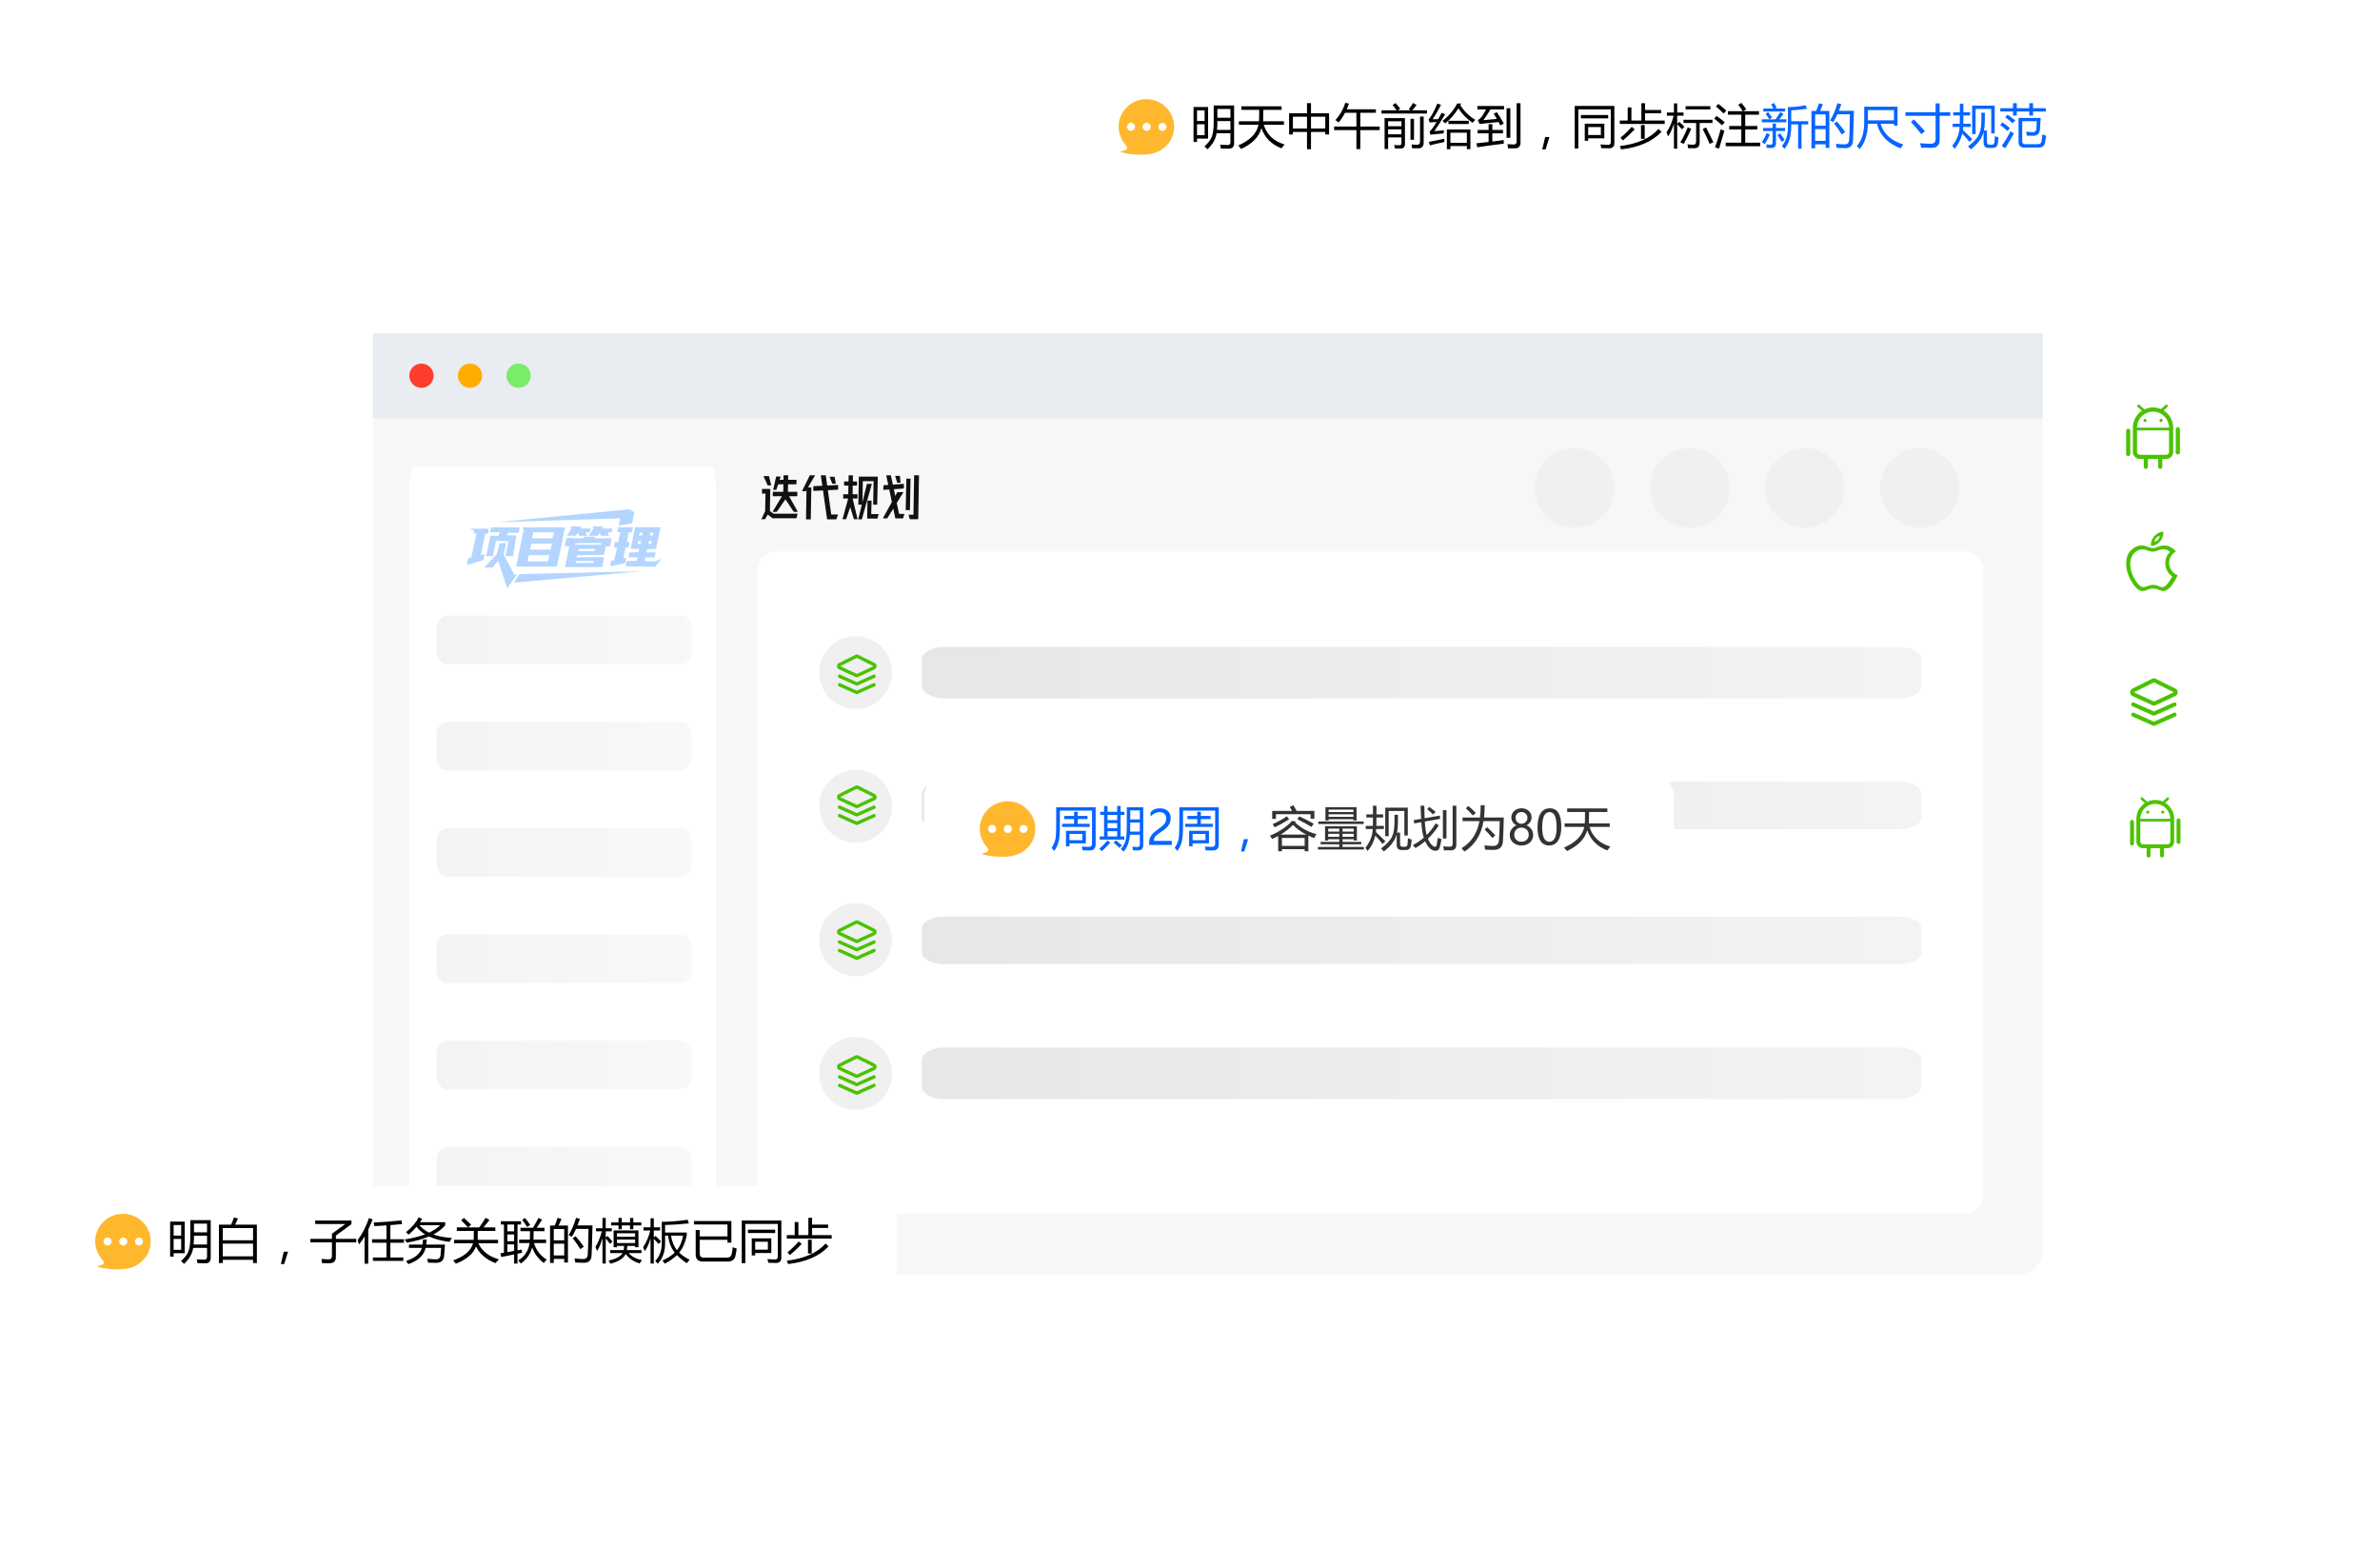 <svg width="600" height="390" viewBox="0 0 600 390" fill="none" xmlns="http://www.w3.org/2000/svg">
<path d="M508.876 84H100.124C96.742 84 94 86.742 94 90.124V315.167C94 318.549 96.742 321.291 100.124 321.291H508.876C512.258 321.291 515 318.549 515 315.167V90.124C515 86.742 512.258 84 508.876 84Z" fill="#F7F7F7"/>
<path d="M94 84H515V105.433H94V84Z" fill="#E9ECF1"/>
<path d="M106.247 97.778C107.938 97.778 109.309 96.407 109.309 94.716C109.309 93.025 107.938 91.654 106.247 91.654C104.556 91.654 103.186 93.025 103.186 94.716C103.186 96.407 104.556 97.778 106.247 97.778Z" fill="#FE3D2C"/>
<path d="M118.495 97.778C120.186 97.778 121.557 96.407 121.557 94.716C121.557 93.025 120.186 91.654 118.495 91.654C116.804 91.654 115.434 93.025 115.434 94.716C115.434 96.407 116.804 97.778 118.495 97.778Z" fill="#FFAD00"/>
<path d="M130.742 97.778C132.433 97.778 133.803 96.407 133.803 94.716C133.803 93.025 132.433 91.654 130.742 91.654C129.051 91.654 127.68 93.025 127.68 94.716C127.68 96.407 129.051 97.778 130.742 97.778Z" fill="#7AEC6A"/>
<path d="M495.4 139H195.6C193.06 139 191 141.096 191 143.682V301.318C191 303.904 193.06 306 195.6 306H495.4C497.94 306 500 303.904 500 301.318V143.682C500 141.096 497.94 139 495.4 139Z" fill="white"/>
<path d="M198.673 122.089L198.636 123.989H201.012L200.989 125.101H198.925L201.142 129.046H200.11L198.009 125.878L195.802 129.046H194.758L197.125 125.101H194.809L194.832 123.989H197.46L197.497 122.089H196.165L195.712 123.487H194.92L195.67 120.128H196.81L196.535 120.965H197.519L197.539 119.817H198.703L198.683 120.965H200.795L200.785 122.089H198.673ZM194.437 122.364H193.537L192.47 120.032H193.862L194.437 122.364ZM194.093 128.855L194.99 129.5H201.098L200.779 130.66H194.779L193.548 129.751L192.856 130.899H191.944L192.893 128.855L192.974 124.432H192.086L192.105 123.272H194.193L194.093 128.855ZM205.478 119.817L203.706 122.878H204.534L204.398 130.923H203.198L203.319 123.535L203.142 123.846H202.182L204.158 119.817H205.478ZM211.28 123.451L208.699 123.583L209.56 129.716H211.264L210.842 130.923H208.514L207.481 123.643L205.031 123.762L205.059 122.567L207.305 122.459L206.93 119.817H208.178L208.536 122.399L211.296 122.268L211.28 123.451ZM210.715 121.933H209.815L209.135 120.2H210.407L210.715 121.933ZM216.163 125.687H214.951L216.199 130.899H215.275L214.348 127.851L213.307 130.899H212.395L213.823 125.687H212.575L212.565 124.611H213.849L213.885 122.423H212.781L212.81 121.383H213.914L213.933 119.817H215.025L215.006 121.383H216.074L216.045 122.423H214.977L214.941 124.611H216.177L216.163 125.687ZM218.551 121.981H219.811L217.269 130.923H216.357L217.258 127.229H216.382L216.52 120.164H221.296L221.146 127.229H220.126L220.232 121.312H217.52L217.428 126.572L218.551 121.981ZM219.725 126.213L219.637 129.596H221.509L221.189 130.744H218.609L218.681 126.213H219.725ZM227.776 124.061L226.071 126.799L226.66 129.548H228.004L227.671 130.684H225.715L225.2 128.221L223.663 130.684H222.559L224.839 126.56L224.178 123.404L222.688 123.511L222.716 122.328L223.933 122.244L223.422 119.829H224.586L225.091 122.172L227.882 121.981L227.852 123.153L225.336 123.332L225.701 125.029L226.228 124.061H227.776ZM230.454 119.829H231.678L231.482 130.899H229.358L229.055 129.763H230.279L230.454 119.829ZM227.017 121.694H226.189L225.678 119.973H226.878L227.017 121.694ZM229.544 120.678L229.397 128.604H228.329L228.488 120.678H229.544Z" fill="#111111"/>
<path opacity="0.1" d="M397 133C402.523 133 407 128.523 407 123C407 117.477 402.523 113 397 113C391.477 113 387 117.477 387 123C387 128.523 391.477 133 397 133Z" fill="#AAAAAA"/>
<path opacity="0.1" d="M426 133C431.523 133 436 128.523 436 123C436 117.477 431.523 113 426 113C420.477 113 416 117.477 416 123C416 128.523 420.477 133 426 133Z" fill="#AAAAAA"/>
<path opacity="0.1" d="M455 133C460.523 133 465 128.523 465 123C465 117.477 460.523 113 455 113C449.477 113 445 117.477 445 123C445 128.523 449.477 133 455 133Z" fill="#AAAAAA"/>
<path opacity="0.1" d="M484 133C489.523 133 494 128.523 494 123C494 117.477 489.523 113 484 113C478.477 113 474 117.477 474 123C474 128.523 478.477 133 484 133Z" fill="#AAAAAA"/>
<path d="M179.345 117.681H104.337C103.701 117.681 103.186 120.044 103.186 122.96V300.703C103.186 303.619 103.701 305.982 104.337 305.982H179.345C179.981 305.982 180.496 303.619 180.496 300.703V122.96C180.496 120.044 179.981 117.681 179.345 117.681Z" fill="white"/>
<path opacity="0.1" d="M215.707 178.745C220.78 178.745 224.892 174.632 224.892 169.559C224.892 164.486 220.78 160.374 215.707 160.374C210.634 160.374 206.521 164.486 206.521 169.559C206.521 174.632 210.634 178.745 215.707 178.745Z" fill="#666666"/>
<path opacity="0.1" d="M478.75 163.079H238.012C234.902 163.079 232.381 164.534 232.381 166.329V172.829C232.381 174.624 234.902 176.079 238.012 176.079H478.75C481.86 176.079 484.381 174.624 484.381 172.829V166.329C484.381 164.534 481.86 163.079 478.75 163.079Z" fill="url(#paint0_linear_3294_16911)"/>
<path opacity="0.1" d="M215.707 212.425C220.78 212.425 224.892 208.312 224.892 203.239C224.892 198.166 220.78 194.054 215.707 194.054C210.634 194.054 206.521 198.166 206.521 203.239C206.521 208.312 210.634 212.425 215.707 212.425Z" fill="#666666"/>
<path opacity="0.1" d="M478.75 197.079H238.012C234.902 197.079 232.381 198.422 232.381 200.079V206.079C232.381 207.736 234.902 209.079 238.012 209.079H478.75C481.86 209.079 484.381 207.736 484.381 206.079V200.079C484.381 198.422 481.86 197.079 478.75 197.079Z" fill="url(#paint1_linear_3294_16911)"/>
<path opacity="0.1" d="M215.707 246.104C220.78 246.104 224.892 241.992 224.892 236.919C224.892 231.846 220.78 227.733 215.707 227.733C210.634 227.733 206.521 231.846 206.521 236.919C206.521 241.992 210.634 246.104 215.707 246.104Z" fill="#666666"/>
<path opacity="0.1" d="M478.75 231.079H238.012C234.902 231.079 232.381 232.422 232.381 234.079V240.079C232.381 241.736 234.902 243.079 238.012 243.079H478.75C481.86 243.079 484.381 241.736 484.381 240.079V234.079C484.381 232.422 481.86 231.079 478.75 231.079Z" fill="url(#paint2_linear_3294_16911)"/>
<path opacity="0.1" d="M478.75 264.079H238.012C234.902 264.079 232.381 265.534 232.381 267.329V273.829C232.381 275.624 234.902 277.079 238.012 277.079H478.75C481.86 277.079 484.381 275.624 484.381 273.829V267.329C484.381 265.534 481.86 264.079 478.75 264.079Z" fill="url(#paint3_linear_3294_16911)"/>
<path opacity="0.1" d="M215.707 279.785C220.78 279.785 224.892 275.673 224.892 270.6C224.892 265.527 220.78 261.414 215.707 261.414C210.634 261.414 206.521 265.527 206.521 270.6C206.521 275.673 210.634 279.785 215.707 279.785Z" fill="#666666"/>
<path d="M126.964 139.795L129.647 144.843H130.365L127.869 148.299L125.591 141.387L124.093 143.107L122.097 143.044L125.217 139.699L125.935 136.928H127.619L126.964 139.795Z" fill="#0173FF" fill-opacity="0.3"/>
<path d="M129.524 146.891L130.989 144.736L162.029 143.99L129.524 146.891Z" fill="#0173FF" fill-opacity="0.3"/>
<path fill-rule="evenodd" clip-rule="evenodd" d="M149.925 135.717H154.172L153.787 137.733H152.692L152.235 139.919L145.523 139.971L145.306 140.496L152.319 140.435L151.85 142.965H142.439L143.514 137.758L142.359 137.696L142.828 135.621L147.087 135.717L147.159 135.314L149.925 135.252V135.717ZM145.282 141.442L145.077 141.921H149.564L149.696 141.393H149.696L145.282 141.442ZM145.703 138.912H149.913L150.094 138.384H145.956L145.703 138.912ZM145.041 136.947L144.909 137.328H151.513L151.513 137.328L151.609 136.874L145.041 136.947Z" fill="#0173FF" fill-opacity="0.3"/>
<path fill-rule="evenodd" clip-rule="evenodd" d="M166.549 132.919L165.371 138.384L163.133 138.446L162.953 139.268L165.299 139.244L165.022 140.509L162.712 140.533L162.496 141.516H165.298L166.718 140.877L165.202 142.866L157.744 142.78L157.996 141.466L160.571 141.393L160.703 140.509H158.442L158.694 139.256L161.004 139.207L161.124 138.384H158.983L160.09 132.919H166.549ZM160.902 136.393L160.673 137.142H161.48L161.636 136.393H160.902ZM163.636 136.393L163.407 137.142H164.213L164.369 136.393H163.636ZM161.281 134.258L161.052 135.007H161.858L162.015 134.258H161.281ZM164.015 134.258L163.786 135.007H164.592L164.748 134.258H164.015Z" fill="#0173FF" fill-opacity="0.3"/>
<path fill-rule="evenodd" clip-rule="evenodd" d="M140.411 142.821H130.115L132.018 133.583L131.644 132.946H142.439L140.411 142.821ZM132.966 141.516H138.145L138.52 139.971H133.309L132.966 141.516ZM133.603 138.581H138.783L139.157 137.036H133.947L133.603 138.581ZM134.108 135.717H139.288L139.662 134.172H134.452L134.108 135.717Z" fill="#0173FF" fill-opacity="0.3"/>
<path d="M159.32 134.172H158.454L158.021 136.677H158.755L158.442 138.015H157.72L157.131 140.791L157.925 140.644L157.648 141.97L153.811 142.78L154.039 141.393L154.845 141.245L155.567 138.015L154.773 138.028L155.074 136.653L155.868 136.665L156.373 134.172H155.555L155.831 132.919H159.561L159.32 134.172Z" fill="#0173FF" fill-opacity="0.3"/>
<path d="M123.033 134.539H122.315L121.192 139.986L122.128 139.667L121.909 141.164L117.729 142.438L118.041 140.718L118.821 140.527L120.131 134.443L119.351 134.475L119.538 133.774L118.509 133.296H123.22L123.033 134.539Z" fill="#0173FF" fill-opacity="0.3"/>
<path d="M130.801 134.316H128.056L127.744 134.953H130.177L129.335 140.209H127.432L128.181 136.418L124.998 136.354L124.281 140.209H122.565L123.657 135.048L125.653 135.112L126.028 134.172H123.532L123.813 132.946H130.989L130.801 134.316Z" fill="#0173FF" fill-opacity="0.3"/>
<path d="M144.127 133.103C144.12 133.094 143.815 132.686 143.863 132.71C143.911 132.735 146.557 132.71 146.557 132.71L146.328 133.226H148.843L148.686 134.245L147.7 134.172L147.977 135.068H146.052L145.667 134.294L145.126 135.068H142.936L144.127 133.103Z" fill="#0173FF" fill-opacity="0.3"/>
<path d="M149.636 133.103C149.63 133.094 149.325 132.686 149.372 132.71C149.42 132.735 152.061 132.71 152.066 132.71L151.838 133.226H154.352L154.196 134.245L153.209 134.172L153.486 135.068H151.561L151.176 134.294L150.635 135.068H148.446L149.636 133.103Z" fill="#0173FF" fill-opacity="0.3"/>
<path d="M159.946 129.143L159.323 131.962L156.021 132.487L156.373 130.663L125.221 131.658C125.302 131.658 158.544 128.4 158.565 128.397L159.946 129.143Z" fill="#0173FF" fill-opacity="0.3"/>
<path opacity="0.05" d="M171.607 181.979H112.84C111.312 181.979 110.074 183.35 110.074 185.041V191.165C110.074 192.856 111.312 194.227 112.84 194.227H171.607C173.134 194.227 174.372 192.856 174.372 191.165V185.041C174.372 183.35 173.134 181.979 171.607 181.979Z" fill="url(#paint4_linear_3294_16911)"/>
<path opacity="0.05" d="M171.607 235.561H112.84C111.312 235.561 110.074 236.931 110.074 238.622V244.746C110.074 246.437 111.312 247.808 112.84 247.808H171.607C173.134 247.808 174.372 246.437 174.372 244.746V238.622C174.372 236.931 173.134 235.561 171.607 235.561Z" fill="url(#paint5_linear_3294_16911)"/>
<path opacity="0.05" d="M171.607 155.188H112.84C111.312 155.188 110.074 156.559 110.074 158.25V164.374C110.074 166.065 111.312 167.436 112.84 167.436H171.607C173.134 167.436 174.372 166.065 174.372 164.374V158.25C174.372 156.559 173.134 155.188 171.607 155.188Z" fill="url(#paint6_linear_3294_16911)"/>
<path opacity="0.05" d="M171.607 208.77H112.84C111.312 208.77 110.074 210.14 110.074 211.831V217.955C110.074 219.646 111.312 221.017 112.84 221.017H171.607C173.134 221.017 174.372 219.646 174.372 217.955V211.831C174.372 210.14 173.134 208.77 171.607 208.77Z" fill="url(#paint7_linear_3294_16911)"/>
<path opacity="0.05" d="M171.607 262.352H112.84C111.312 262.352 110.074 263.722 110.074 265.413V271.537C110.074 273.228 111.312 274.599 112.84 274.599H171.607C173.134 274.599 174.372 273.228 174.372 271.537V265.413C174.372 263.722 173.134 262.352 171.607 262.352Z" fill="url(#paint8_linear_3294_16911)"/>
<path opacity="0.05" d="M171.607 289.143H112.84C111.312 289.143 110.074 290.513 110.074 292.204V298.328C110.074 300.019 111.312 301.39 112.84 301.39H171.607C173.134 301.39 174.372 300.019 174.372 298.328V292.204C174.372 290.513 173.134 289.143 171.607 289.143Z" fill="url(#paint9_linear_3294_16911)"/>
<g filter="url(#filter0_d_3294_16911)">
<path d="M551 98H535C532.791 98 531 99.791 531 102V118C531 120.209 532.791 122 535 122H551C553.209 122 555 120.209 555 118V102C555 99.791 553.209 98 551 98Z" fill="white"/>
</g>
<g filter="url(#filter1_d_3294_16911)">
<path d="M551 164H535C532.791 164 531 165.791 531 168V184C531 186.209 532.791 188 535 188H551C553.209 188 555 186.209 555 184V168C555 165.791 553.209 164 551 164Z" fill="white"/>
</g>
<g filter="url(#filter2_d_3294_16911)">
<path d="M551 130H535C532.791 130 531 131.791 531 134V150C531 152.209 532.791 154 535 154H551C553.209 154 555 152.209 555 150V134C555 131.791 553.209 130 551 130Z" fill="white"/>
</g>
<g filter="url(#filter3_d_3294_16911)">
<path d="M551 196H535C532.791 196 531 197.791 531 200V216C531 218.209 532.791 220 535 220H551C553.209 220 555 218.209 555 216V200C555 197.791 553.209 196 551 196Z" fill="white"/>
</g>
<path d="M548.037 179.683C548.276 179.574 548.555 179.685 548.667 179.935C548.776 180.185 548.681 180.484 548.448 180.609L548.413 180.626L543.183 182.96C543.077 183.008 542.958 183.013 542.847 182.975L542.806 182.96L537.58 180.627C537.341 180.519 537.224 180.231 537.315 179.975C537.408 179.717 537.674 179.584 537.922 179.669L537.958 179.681L542.998 181.93L548.037 179.683Z" fill="#4AC200"/>
<path d="M548.037 177.112C548.276 177.003 548.555 177.113 548.667 177.364C548.776 177.613 548.681 177.912 548.448 178.037L548.414 178.054L543.184 180.386C543.078 180.434 542.959 180.44 542.848 180.402L542.806 180.386L537.581 178.054C537.341 177.948 537.226 177.658 537.316 177.403C537.409 177.146 537.675 177.013 537.923 177.098L537.959 177.111L542.999 179.359L548.037 177.112Z" fill="#4AC200"/>
<path fill-rule="evenodd" clip-rule="evenodd" d="M542.589 171.098C542.852 170.967 543.154 170.967 543.415 171.098L548.449 173.606C548.792 173.774 549.009 174.143 549 174.544C548.994 174.945 548.77 175.308 548.421 175.468L543.389 177.802C543.142 177.917 542.86 177.917 542.612 177.802L537.579 175.469C537.231 175.306 537.005 174.946 537 174.545C536.996 174.144 537.213 173.777 537.556 173.606L542.589 171.098ZM537.971 174.531L543.004 176.864L548.037 174.529L543.004 172.023L537.971 174.531Z" fill="#4AC200"/>
<path d="M543.35 202.654C545.321 202.654 546.976 204.195 547.117 206.164C547.12 206.203 547.123 206.239 547.133 206.278V212.193C547.133 212.555 546.839 212.849 546.477 212.849H540.225C539.863 212.849 539.569 212.555 539.569 212.193V206.278C539.576 206.242 539.582 206.203 539.586 206.164C539.723 204.195 541.378 202.654 543.35 202.654ZM543.35 201.675C540.836 201.675 538.782 203.627 538.606 206.095H538.59V212.193C538.59 213.097 539.321 213.829 540.225 213.829H546.474C547.378 213.829 548.109 213.097 548.109 212.193V206.095H548.093C547.917 203.624 545.863 201.675 543.35 201.675Z" fill="#4AC200"/>
<path d="M547.117 207.088H539.184C539.004 207.088 538.858 206.941 538.858 206.761C538.858 206.582 539.004 206.435 539.184 206.435H547.117C547.296 206.435 547.443 206.582 547.443 206.761C547.443 206.941 547.3 207.088 547.117 207.088ZM541.224 202.815C541.146 202.815 541.068 202.785 541.006 202.73L539.729 201.567C539.665 201.509 539.627 201.428 539.622 201.342C539.618 201.256 539.648 201.171 539.706 201.107C539.764 201.043 539.845 201.005 539.932 201C540.018 200.996 540.103 201.026 540.167 201.084L541.443 202.246C541.577 202.367 541.587 202.573 541.466 202.707C541.401 202.779 541.312 202.815 541.224 202.815ZM545.24 202.815C545.152 202.815 545.063 202.779 544.998 202.707C544.969 202.675 544.947 202.638 544.933 202.598C544.918 202.557 544.912 202.515 544.914 202.472C544.916 202.429 544.927 202.387 544.945 202.349C544.963 202.31 544.989 202.275 545.021 202.246L546.297 201.084C546.361 201.026 546.446 200.996 546.532 201C546.619 201.005 546.7 201.043 546.758 201.107C546.816 201.171 546.846 201.256 546.842 201.342C546.837 201.428 546.799 201.509 546.735 201.567L545.458 202.73C545.399 202.785 545.321 202.816 545.24 202.815ZM541.649 216.179C541.378 216.179 541.159 215.961 541.159 215.69V213.633C541.159 213.362 541.378 213.143 541.649 213.143C541.92 213.143 542.138 213.362 542.138 213.633V215.69C542.138 215.961 541.92 216.179 541.649 216.179V216.179ZM537.49 213.157C537.219 213.157 537 212.938 537 212.667V207.186C537 206.915 537.219 206.696 537.49 206.696C537.761 206.696 537.979 206.915 537.979 207.186V212.667C537.979 212.938 537.761 213.157 537.49 213.157ZM545.05 216.179C544.779 216.179 544.561 215.961 544.561 215.69V213.633C544.561 213.362 544.779 213.143 545.05 213.143C545.321 213.143 545.54 213.362 545.54 213.633V215.69C545.54 215.961 545.321 216.179 545.05 216.179V216.179ZM549.209 212.778C548.938 212.778 548.72 212.559 548.72 212.288V206.807C548.72 206.536 548.938 206.317 549.209 206.317C549.48 206.317 549.699 206.536 549.699 206.807V212.288C549.699 212.559 549.48 212.778 549.209 212.778ZM541.081 204.741C541.081 204.841 541.121 204.937 541.192 205.008C541.263 205.079 541.359 205.119 541.459 205.119C541.56 205.119 541.656 205.079 541.727 205.008C541.798 204.937 541.838 204.841 541.838 204.741C541.838 204.64 541.798 204.544 541.727 204.473C541.656 204.402 541.56 204.362 541.459 204.362C541.359 204.362 541.263 204.402 541.192 204.473C541.121 204.544 541.081 204.64 541.081 204.741ZM544.861 204.741C544.861 204.841 544.901 204.937 544.972 205.008C545.043 205.079 545.139 205.119 545.24 205.119C545.34 205.119 545.436 205.079 545.507 205.008C545.578 204.937 545.618 204.841 545.618 204.741C545.618 204.64 545.578 204.544 545.507 204.473C545.436 204.402 545.34 204.362 545.24 204.362C545.139 204.362 545.043 204.402 544.972 204.473C544.901 204.544 544.861 204.64 544.861 204.741Z" fill="#4AC200"/>
<path d="M220.197 172.236C220.397 172.145 220.629 172.237 220.722 172.446C220.814 172.654 220.734 172.903 220.54 173.007L220.511 173.021L216.152 174.966C216.064 175.006 215.965 175.011 215.872 174.979L215.838 174.966L211.484 173.022C211.284 172.932 211.187 172.693 211.263 172.479C211.34 172.264 211.562 172.154 211.768 172.224L211.799 172.235L215.998 174.109L220.197 172.236Z" fill="#4AC200"/>
<path d="M220.197 170.093C220.397 170.002 220.629 170.094 220.722 170.303C220.814 170.511 220.735 170.76 220.54 170.864L220.511 170.878L216.153 172.822C216.065 172.862 215.966 172.867 215.873 172.835L215.838 172.822L211.484 170.878C211.284 170.79 211.188 170.549 211.263 170.336C211.341 170.121 211.563 170.01 211.769 170.081L211.799 170.092L215.999 171.965L220.197 170.093Z" fill="#4AC200"/>
<path fill-rule="evenodd" clip-rule="evenodd" d="M215.658 165.081C215.877 164.973 216.128 164.973 216.346 165.081L220.541 167.171C220.827 167.312 221.008 167.619 221 167.953C220.995 168.287 220.808 168.59 220.518 168.723L216.324 170.668C216.118 170.764 215.883 170.764 215.677 170.668L211.483 168.724C211.192 168.588 211.005 168.288 211 167.954C210.997 167.62 211.178 167.314 211.464 167.171L215.658 165.081ZM211.809 167.942L216.003 169.886L220.197 167.941L216.003 165.852L211.809 167.942Z" fill="#4AC200"/>
<path d="M220.197 205.236C220.397 205.145 220.629 205.237 220.722 205.446C220.814 205.654 220.734 205.903 220.54 206.007L220.511 206.021L216.152 207.966C216.064 208.006 215.965 208.011 215.872 207.979L215.838 207.966L211.484 206.022C211.284 205.932 211.187 205.693 211.263 205.479C211.34 205.264 211.562 205.154 211.768 205.224L211.799 205.235L215.998 207.109L220.197 205.236Z" fill="#4AC200"/>
<path d="M220.197 203.093C220.397 203.002 220.629 203.094 220.722 203.303C220.814 203.511 220.735 203.76 220.54 203.864L220.511 203.878L216.153 205.822C216.065 205.862 215.966 205.867 215.873 205.835L215.838 205.822L211.484 203.878C211.284 203.79 211.188 203.549 211.263 203.336C211.341 203.121 211.563 203.01 211.769 203.081L211.799 203.092L215.999 204.965L220.197 203.093Z" fill="#4AC200"/>
<path fill-rule="evenodd" clip-rule="evenodd" d="M215.658 198.081C215.877 197.973 216.128 197.973 216.346 198.081L220.541 200.171C220.827 200.312 221.008 200.619 221 200.953C220.995 201.287 220.808 201.59 220.518 201.723L216.324 203.668C216.118 203.764 215.883 203.764 215.677 203.668L211.483 201.724C211.192 201.588 211.005 201.288 211 200.954C210.997 200.62 211.178 200.314 211.464 200.171L215.658 198.081ZM211.809 200.942L216.003 202.886L220.197 200.941L216.003 198.852L211.809 200.942Z" fill="#4AC200"/>
<path d="M220.197 239.236C220.397 239.145 220.629 239.237 220.722 239.446C220.814 239.654 220.734 239.903 220.54 240.007L220.511 240.021L216.152 241.966C216.064 242.006 215.965 242.011 215.872 241.979L215.838 241.966L211.484 240.022C211.284 239.932 211.187 239.693 211.263 239.479C211.34 239.264 211.562 239.154 211.768 239.224L211.799 239.235L215.998 241.109L220.197 239.236Z" fill="#4AC200"/>
<path d="M220.197 237.093C220.397 237.002 220.629 237.094 220.722 237.303C220.814 237.511 220.735 237.76 220.54 237.864L220.511 237.878L216.153 239.822C216.065 239.862 215.966 239.867 215.873 239.835L215.838 239.822L211.484 237.878C211.284 237.79 211.188 237.549 211.263 237.336C211.341 237.121 211.563 237.01 211.769 237.081L211.799 237.092L215.999 238.965L220.197 237.093Z" fill="#4AC200"/>
<path fill-rule="evenodd" clip-rule="evenodd" d="M215.658 232.081C215.877 231.973 216.128 231.973 216.346 232.081L220.541 234.171C220.827 234.312 221.008 234.619 221 234.953C220.995 235.287 220.808 235.59 220.518 235.723L216.324 237.668C216.118 237.764 215.883 237.764 215.677 237.668L211.483 235.724C211.192 235.588 211.005 235.288 211 234.954C210.997 234.62 211.178 234.314 211.464 234.171L215.658 232.081ZM211.809 234.942L216.003 236.886L220.197 234.941L216.003 232.852L211.809 234.942Z" fill="#4AC200"/>
<path d="M220.197 273.236C220.397 273.145 220.629 273.237 220.722 273.446C220.814 273.654 220.734 273.903 220.54 274.007L220.511 274.021L216.152 275.966C216.064 276.006 215.965 276.011 215.872 275.979L215.838 275.966L211.484 274.022C211.284 273.932 211.187 273.693 211.263 273.479C211.34 273.264 211.562 273.154 211.768 273.224L211.799 273.235L215.998 275.109L220.197 273.236Z" fill="#4AC200"/>
<path d="M220.197 271.093C220.397 271.002 220.629 271.094 220.722 271.303C220.814 271.511 220.735 271.76 220.54 271.864L220.511 271.878L216.153 273.822C216.065 273.862 215.966 273.867 215.873 273.835L215.838 273.822L211.484 271.878C211.284 271.79 211.188 271.549 211.263 271.336C211.341 271.121 211.563 271.01 211.769 271.081L211.799 271.092L215.999 272.965L220.197 271.093Z" fill="#4AC200"/>
<path fill-rule="evenodd" clip-rule="evenodd" d="M215.658 266.081C215.877 265.973 216.128 265.973 216.346 266.081L220.541 268.171C220.827 268.312 221.008 268.619 221 268.953C220.995 269.287 220.808 269.59 220.518 269.723L216.324 271.668C216.118 271.764 215.883 271.764 215.677 271.668L211.483 269.724C211.192 269.588 211.005 269.288 211 268.954C210.997 268.62 211.178 268.314 211.464 268.171L215.658 266.081ZM211.809 268.942L216.003 270.886L220.197 268.941L216.003 266.852L211.809 268.942Z" fill="#4AC200"/>
<g filter="url(#filter4_d_3294_16911)">
<path d="M220 295H16C12.686 295 10 297.686 10 301V324C10 327.314 12.686 330 16 330H220C223.314 330 226 327.314 226 324V301C226 297.686 223.314 295 220 295Z" fill="white"/>
</g>
<path d="M46.406 318.635C46.203 318.408 45.949 318.17 45.645 317.92C46.598 317.061 47.227 316.221 47.531 315.4C47.828 314.627 47.977 313.4 47.977 311.721V307.596H53.121V317.088C53.121 318.018 52.672 318.482 51.773 318.482C51.219 318.482 50.555 318.471 49.781 318.447C49.734 318.135 49.676 317.814 49.605 317.486C50.379 317.533 51.004 317.557 51.48 317.557C51.957 317.557 52.195 317.326 52.195 316.865V314.592H48.703C48.484 316.053 47.719 317.4 46.406 318.635ZM42.891 307.971H46.559V315.939H43.77V316.795H42.891V307.971ZM48.815 313.748H52.195V311.521H48.902C48.91 312.326 48.881 313.068 48.815 313.748ZM52.195 308.475H48.902V310.678H52.195V308.475ZM45.68 315.084V312.33H43.77V315.084H45.68ZM45.68 308.826H43.77V311.498H45.68V308.826ZM55.195 308.732H58.266C58.543 308.127 58.781 307.521 58.98 306.916L60 307.186C59.762 307.717 59.518 308.232 59.268 308.732H64.758V318.412H63.797V317.592H56.156V318.412H55.195V308.732ZM56.156 316.725H63.797V313.514H56.156V316.725ZM63.797 309.6H56.156V312.67H63.797V309.6ZM72.621 315.547L71.631 318.67H70.811L71.531 315.547H72.621ZM78.234 312.318H83.684V311.029L87.047 308.58H79.465V307.701H88.606V308.615L84.68 311.486V312.318H89.812V313.197H84.68V316.889C84.68 317.936 84.133 318.459 83.039 318.459C82.68 318.459 82.062 318.451 81.188 318.436C81.156 318.123 81.109 317.768 81.047 317.369C81.617 317.439 82.219 317.479 82.852 317.486C83.406 317.486 83.684 317.205 83.684 316.643V313.197H78.234V312.318ZM94.008 317.006H97.43V313.303H93.797V312.412H97.43V308.926C96.461 308.992 95.445 309.053 94.383 309.107C94.344 308.834 94.289 308.533 94.219 308.205C96.852 308.064 99.176 307.885 101.191 307.666L101.367 308.592C100.445 308.686 99.461 308.771 98.414 308.85V312.412H101.848V313.303H98.414V317.006H101.672V317.873H94.008V317.006ZM90.141 312.67C91.352 311.037 92.309 309.174 93.012 307.08L93.938 307.42C93.586 308.338 93.219 309.193 92.836 309.986V318.576H91.91V311.709C91.469 312.455 91.008 313.123 90.527 313.713C90.418 313.4 90.289 313.053 90.141 312.67ZM105.562 306.893L106.441 307.268C106.266 307.557 106.082 307.838 105.891 308.111H112.23V308.896C111.504 309.779 110.51 310.551 109.248 311.211C110.561 311.688 112.125 311.982 113.941 312.096C113.691 312.447 113.473 312.775 113.285 313.08C111.25 312.811 109.543 312.355 108.164 311.715C106.613 312.375 104.738 312.896 102.539 313.279C102.406 313.037 102.246 312.764 102.059 312.459C104.016 312.158 105.715 311.732 107.156 311.182C106.266 310.639 105.553 309.996 105.018 309.254C104.412 309.973 103.742 310.639 103.008 311.252C102.773 311.002 102.559 310.791 102.363 310.619C103.801 309.479 104.867 308.236 105.562 306.893ZM103.102 313.76H106.512C106.566 313.381 106.613 312.959 106.652 312.494H107.602C107.551 312.959 107.498 313.381 107.443 313.76H112.172C112.094 315.158 112.02 316.139 111.949 316.701C111.824 317.803 111.168 318.357 109.98 318.365C109.52 318.373 108.828 318.357 107.906 318.318C107.859 318.029 107.801 317.705 107.73 317.346C108.629 317.424 109.371 317.467 109.957 317.475C110.621 317.459 110.988 317.123 111.059 316.467C111.129 315.881 111.18 315.256 111.211 314.592H107.303C106.889 316.471 105.434 317.834 102.938 318.682C102.758 318.424 102.566 318.162 102.363 317.896C104.605 317.17 105.934 316.068 106.348 314.592H103.102V313.76ZM110.977 308.885H105.744C106.373 309.639 107.182 310.26 108.17 310.748C109.299 310.221 110.234 309.6 110.977 308.885ZM114.246 317.744C117.047 316.748 118.717 315.314 119.256 313.443H114.48V312.553H119.426C119.441 312.385 119.449 311.639 119.449 310.314H115.172V309.424H117.984C117.312 308.686 116.738 308.092 116.262 307.643L116.941 307.033C117.613 307.635 118.227 308.209 118.781 308.756L118.031 309.424H120.826C121.432 308.568 121.965 307.768 122.426 307.021L123.398 307.561C122.859 308.248 122.363 308.869 121.91 309.424H124.875V310.314H120.445C120.445 311.463 120.439 312.209 120.428 312.553H125.566V313.443H120.592C121.51 315.408 123.238 316.756 125.777 317.486C125.457 317.814 125.168 318.131 124.91 318.436C122.504 317.498 120.869 316.088 120.006 314.205C119.369 316.033 117.676 317.494 114.926 318.588C114.723 318.322 114.496 318.041 114.246 317.744ZM126.152 315.963C126.449 315.916 126.746 315.867 127.043 315.816V308.697H126.281V307.877H131.344V308.697H130.465V315.213C130.82 315.146 131.176 315.08 131.531 315.014C131.547 315.334 131.574 315.607 131.613 315.834C131.242 315.908 130.859 315.984 130.465 316.062V318.541H129.609V316.238C128.605 316.441 127.527 316.662 126.375 316.9L126.152 315.963ZM130.875 312.506H133.582C133.613 311.936 133.627 311.229 133.623 310.385H131.203V309.518H134.367C134.719 308.955 135.18 308.131 135.75 307.045L136.664 307.479C136.18 308.232 135.729 308.912 135.311 309.518H137.273V310.385H134.531C134.531 311.232 134.518 311.939 134.49 312.506H137.672V313.373H134.607C135.205 315.24 136.281 316.627 137.836 317.533C137.555 317.814 137.305 318.107 137.086 318.412C135.699 317.361 134.723 316.045 134.156 314.463C133.727 316.139 132.777 317.494 131.309 318.529C131.066 318.225 130.848 317.971 130.652 317.768C132.281 316.74 133.234 315.275 133.512 313.373H130.875V312.506ZM129.609 315.371V313.713H127.898V315.67C128.473 315.572 129.043 315.473 129.609 315.371ZM127.898 312.916H129.609V311.205H127.898V312.916ZM127.898 310.408H129.609V308.697H127.898V310.408ZM131.648 307.525L132.328 307.045C132.797 307.576 133.238 308.158 133.652 308.791L132.891 309.318C132.562 308.779 132.148 308.182 131.648 307.525ZM138.668 308.967H139.852C140.141 308.256 140.379 307.607 140.566 307.021L141.551 307.303C141.305 307.9 141.066 308.455 140.836 308.967H143.18V318.295H142.242V317.381H139.605V318.377H138.668V308.967ZM143.355 311.369C144.09 310.205 144.711 308.756 145.219 307.021L146.203 307.268C146.004 307.857 145.801 308.412 145.594 308.932H149.367C149.273 312.947 149.195 315.475 149.133 316.514C149.078 317.74 148.434 318.354 147.199 318.354C146.488 318.354 145.766 318.33 145.031 318.283C144.984 317.893 144.922 317.545 144.844 317.24H144.879C145.66 317.35 146.375 317.404 147.023 317.404C147.734 317.404 148.117 317.029 148.172 316.279C148.258 315.115 148.32 312.959 148.359 309.811H145.219C144.879 310.564 144.527 311.229 144.164 311.803C143.953 311.654 143.684 311.51 143.355 311.369ZM139.605 316.502H142.242V313.537H139.605V316.502ZM142.242 309.846H139.605V312.693H142.242V309.846ZM144.387 312.166L145.102 311.639C145.969 312.662 146.66 313.549 147.176 314.299L146.309 314.908C145.754 314.002 145.113 313.088 144.387 312.166ZM153.844 315.154H157.236C157.287 314.869 157.32 314.518 157.336 314.1H155.531V314.428H154.688V310.186H160.957V314.428H160.113V314.1H158.145C158.121 314.529 158.086 314.881 158.039 315.154H161.719V315.904H158.484C159.332 316.854 160.453 317.432 161.848 317.639C161.629 317.928 161.438 318.221 161.273 318.518C159.762 318.076 158.584 317.279 157.74 316.127C157.182 317.248 155.898 318.068 153.891 318.588C153.758 318.314 153.605 318.045 153.434 317.779C155.273 317.393 156.449 316.768 156.961 315.904H153.844V315.154ZM150.117 314.357C150.793 313.225 151.33 311.912 151.729 310.42H150.258V309.646H151.887V307.045H152.707V309.646H154.23V310.42H152.707V311.967L153.164 311.592C153.609 312.068 154.023 312.549 154.406 313.033L153.762 313.572C153.402 313.053 153.051 312.594 152.707 312.195V318.541H151.887V312.16C151.469 313.59 151.012 314.666 150.516 315.389C150.406 315.053 150.273 314.709 150.117 314.357ZM158.836 307.057H159.656V308.182H161.672V308.932H159.656V309.881H158.836V308.932H156.75V309.881H155.93V308.932H154.078V308.182H155.93V307.045H156.75V308.182H158.836V307.057ZM160.113 310.912H155.531V311.791H160.113V310.912ZM155.531 313.373H160.113V312.494H155.531V313.373ZM166.84 308.006C168.637 308.029 170.809 307.861 173.355 307.502L173.672 308.416C171.414 308.65 169.414 308.787 167.672 308.826V310.725H173.133V311.428C172.789 313.186 172.152 314.635 171.223 315.775C171.957 316.494 172.836 317.096 173.859 317.58C173.523 317.939 173.277 318.229 173.121 318.447C172.301 317.908 171.48 317.229 170.66 316.408C169.902 317.158 168.883 317.881 167.602 318.576C167.453 318.334 167.25 318.068 166.992 317.779C168.289 317.201 169.324 316.537 170.098 315.787C169.207 314.678 168.641 313.248 168.398 311.498H167.672V313.42C167.672 315.584 167.051 317.311 165.809 318.6C165.613 318.334 165.41 318.084 165.199 317.85C166.293 316.74 166.84 315.225 166.84 313.303V308.006ZM162.141 314.404C163.008 313.092 163.602 311.693 163.922 310.209H162.223V309.412H164.004V307.115H164.824V309.412H166.418V310.209H164.824V312.002L165.246 311.58C165.793 312.096 166.262 312.553 166.652 312.951L166.031 313.596C165.641 313.158 165.238 312.729 164.824 312.307V318.541H164.004V312.236C163.59 313.596 163.098 314.662 162.527 315.436C162.418 315.1 162.289 314.756 162.141 314.404ZM172.207 311.498H169.172C169.383 312.982 169.883 314.205 170.672 315.166C171.43 314.213 171.941 312.99 172.207 311.498ZM175.383 310.092H176.391V311.697H183.398V308.686H174.949V307.818H184.383V313.279H183.398V312.564H176.391V315.975C176.391 316.693 176.73 317.053 177.41 317.053H183.188C183.859 317.053 184.266 316.811 184.406 316.326C184.547 315.85 184.652 315.213 184.723 314.416C185.027 314.549 185.363 314.666 185.73 314.768C185.621 315.58 185.504 316.229 185.379 316.713C185.145 317.596 184.488 318.037 183.41 318.037H177.176C175.98 318.037 175.383 317.42 175.383 316.186V310.092ZM187.898 318.447H186.996V307.701H196.98V317.088C196.98 317.955 196.523 318.389 195.609 318.389C195.039 318.389 194.391 318.373 193.664 318.342C193.625 318.068 193.57 317.756 193.5 317.404C194.273 317.475 194.914 317.51 195.422 317.51C195.859 317.51 196.078 317.291 196.078 316.854V308.568H187.898V318.447ZM189.516 312.189H194.449V315.881H190.383V316.49H189.516V312.189ZM193.582 313.033H190.383V315.037H193.582V313.033ZM188.555 309.998H195.422V310.842H188.555V309.998ZM198.352 311.381H200.344V308.076H201.281V311.381H203.789V307.01H204.727V308.721H208.77V309.564H204.727V311.381H209.672V312.248H198.352V311.381ZM198.352 317.826C202.797 317.287 206.055 315.842 208.125 313.49L208.863 314.217C206.637 316.639 203.25 318.123 198.703 318.67C198.617 318.42 198.5 318.139 198.352 317.826ZM201.363 312.975L202.113 313.619C201.082 314.689 200.094 315.615 199.148 316.396C198.969 316.178 198.758 315.947 198.516 315.705C199.477 314.955 200.426 314.045 201.363 312.975ZM203.695 312.541H204.633V316.01H203.695V312.541Z" fill="black"/>
<path d="M30.944 306C31.91 305.99 32.818 306.164 33.668 306.524C34.517 306.884 35.263 307.373 35.905 307.991C36.548 308.61 37.055 309.34 37.426 310.18C37.798 311.021 37.989 311.923 37.999 312.885C38.01 313.795 37.853 314.651 37.53 315.455C37.206 316.259 36.755 316.97 36.176 317.589C35.597 318.207 34.918 318.718 34.137 319.12C33.357 319.521 32.516 319.77 31.613 319.865C31.38 319.897 31.13 319.923 30.865 319.944C30.599 319.966 30.305 319.981 29.981 319.992C29.657 320.003 29.296 320.003 28.898 319.992C28.5 319.981 28.051 319.95 27.552 319.897C26.448 319.791 25.628 319.654 25.091 319.484C24.555 319.315 24.34 319.22 24.446 319.199C25.009 319.104 25.492 318.95 25.896 318.739C26.108 318.622 26.196 318.456 26.158 318.239C26.121 318.022 26.018 317.819 25.848 317.628C25.306 317.036 24.868 316.346 24.534 315.558C24.2 314.77 24.022 313.922 24 313.012C23.99 312.05 24.165 311.146 24.526 310.299C24.887 309.453 25.381 308.713 26.007 308.079C26.634 307.444 27.372 306.942 28.221 306.572C29.07 306.201 29.978 306.011 30.944 306ZM34.05 312.98C34.05 313.255 34.145 313.491 34.337 313.686C34.528 313.882 34.761 313.98 35.037 313.98C35.313 313.98 35.55 313.882 35.746 313.686C35.942 313.491 36.041 313.255 36.041 312.98C36.041 312.705 35.942 312.473 35.746 312.282C35.55 312.092 35.313 311.997 35.037 311.997C34.761 311.997 34.528 312.092 34.337 312.282C34.145 312.473 34.05 312.705 34.05 312.98ZM30.052 312.98C30.052 313.255 30.153 313.493 30.355 313.694C30.557 313.895 30.796 313.996 31.072 313.996C31.358 313.996 31.6 313.895 31.796 313.694C31.993 313.493 32.091 313.255 32.091 312.98C32.091 312.695 31.993 312.454 31.796 312.259C31.6 312.063 31.358 311.965 31.072 311.965C30.796 311.965 30.557 312.063 30.355 312.259C30.153 312.454 30.052 312.695 30.052 312.98ZM26.103 312.965C26.103 313.239 26.201 313.477 26.397 313.678C26.594 313.879 26.83 313.98 27.106 313.98C27.393 313.98 27.634 313.879 27.831 313.678C28.027 313.477 28.125 313.239 28.125 312.965C28.125 312.69 28.027 312.454 27.831 312.259C27.634 312.063 27.393 311.965 27.106 311.965C26.83 311.965 26.594 312.063 26.397 312.259C26.201 312.454 26.103 312.69 26.103 312.965Z" fill="#FFB82E"/>
<g filter="url(#filter5_d_3294_16911)">
<path d="M525 14H274C270.686 14 268 16.686 268 20V43C268 46.314 270.686 49 274 49H525C528.314 49 531 46.314 531 43V20C531 16.686 528.314 14 525 14Z" fill="white"/>
</g>
<path d="M304.406 37.635C304.203 37.408 303.949 37.17 303.645 36.92C304.598 36.06 305.227 35.221 305.531 34.4C305.828 33.627 305.977 32.4 305.977 30.721V26.596H311.121V36.088C311.121 37.018 310.672 37.482 309.773 37.482C309.219 37.482 308.555 37.471 307.781 37.447C307.734 37.135 307.676 36.815 307.605 36.486C308.379 36.533 309.004 36.557 309.48 36.557C309.957 36.557 310.195 36.326 310.195 35.865V33.592H306.703C306.484 35.053 305.719 36.4 304.406 37.635ZM300.891 26.971H304.559V34.94H301.77V35.795H300.891V26.971ZM306.814 32.748H310.195V30.521H306.902C306.91 31.326 306.881 32.068 306.814 32.748ZM310.195 27.475H306.902V29.678H310.195V27.475ZM303.68 34.084V31.33H301.77V34.084H303.68ZM303.68 27.826H301.77V30.498H303.68V27.826ZM312.164 36.662C315.09 35.416 316.793 33.682 317.273 31.459H312.316V30.568H317.396C317.432 30.014 317.449 29.057 317.449 27.697H312.961V26.807H323.086V27.697H318.48C318.473 28.514 318.457 29.471 318.434 30.568H323.684V31.459H318.592C319.338 33.935 321.09 35.592 323.848 36.428C323.527 36.81 323.258 37.135 323.039 37.4C320.492 36.373 318.816 34.676 318.012 32.309C317.395 34.512 315.688 36.26 312.891 37.553C312.727 37.342 312.484 37.045 312.164 36.662ZM324.984 28.553H329.496V25.998H330.504V28.553H335.062V33.897H334.102V33.264H330.504V37.623H329.496V33.264H325.945V33.897H324.984V28.553ZM334.102 29.42H330.504V32.397H334.102V29.42ZM325.945 32.397H329.496V29.42H325.945V32.397ZM336.328 31.904H341.953V28.436H339.088C338.631 29.318 338.098 30.131 337.488 30.873C337.254 30.678 336.98 30.479 336.668 30.275C337.816 29.01 338.645 27.561 339.152 25.928L340.066 26.104C339.902 26.604 339.717 27.084 339.51 27.545H346.863V28.436H342.938V31.904H347.812V32.795H342.938V37.588H341.953V32.795H336.328V31.904ZM349.945 37.576H349.055V29.771H354.188V36.322C354.188 37.088 353.793 37.463 353.004 37.447C352.676 37.447 352.227 37.44 351.656 37.424C351.609 37.119 351.551 36.83 351.48 36.557C351.957 36.596 352.398 36.615 352.805 36.615C353.133 36.623 353.297 36.463 353.297 36.135V34.647H349.945V37.576ZM348.281 27.803H352.066C351.809 27.396 351.48 26.955 351.082 26.479L351.82 25.975C352.305 26.514 352.695 26.994 352.992 27.416L352.412 27.803H355.617L355.148 27.545C355.562 27.037 355.922 26.506 356.227 25.951L357.117 26.467C356.758 26.959 356.396 27.404 356.033 27.803H359.742V28.623H348.281V27.803ZM357.996 29.396H358.91V35.947C358.91 36.908 358.457 37.393 357.551 37.4C357.137 37.408 356.621 37.404 356.004 37.389C355.965 37.068 355.91 36.74 355.84 36.404C356.418 36.467 356.887 36.498 357.246 36.498C357.746 36.498 357.996 36.244 357.996 35.736V29.396ZM355.582 29.959H356.473V35.232H355.582V29.959ZM353.297 30.568H349.945V31.822H353.297V30.568ZM349.945 33.861H353.297V32.607H349.945V33.861ZM364.758 32.643H370.688V37.6H369.797V36.815H365.648V37.611H364.758V32.643ZM361.605 33.053C361.637 33.053 362.445 32.99 364.031 32.865C363.992 33.107 363.957 33.361 363.926 33.627C362.621 33.744 361.508 33.853 360.586 33.955L360.398 33.205C360.867 32.76 361.457 31.939 362.168 30.744C361.676 30.775 361.086 30.818 360.398 30.873L360.152 30.135C360.824 29.369 361.559 28.025 362.355 26.104L363.281 26.432C362.516 27.908 361.812 29.119 361.172 30.064C361.641 30.057 362.105 30.049 362.566 30.041C362.848 29.557 363.141 29.021 363.445 28.436L364.324 28.811C363.23 30.623 362.324 32.037 361.605 33.053ZM369.797 33.451H365.648V36.006H369.797V33.451ZM368.391 26.104L368.145 26.502C369.059 27.994 370.312 29.229 371.906 30.205C371.68 30.439 371.453 30.693 371.227 30.967C369.695 29.881 368.504 28.658 367.652 27.299C366.801 28.736 365.695 30.01 364.336 31.119C364.188 30.947 363.961 30.729 363.656 30.463C365.234 29.26 366.465 27.807 367.348 26.104H368.391ZM365.156 30.451H370.289V31.26H365.156V30.451ZM360.199 35.772C361.652 35.498 362.957 35.228 364.113 34.963C364.105 35.252 364.109 35.529 364.125 35.795C362.531 36.131 361.324 36.412 360.504 36.639L360.199 35.772ZM377.355 28.271C377.98 29.193 378.566 30.154 379.113 31.154C378.816 31.295 378.516 31.451 378.211 31.623C378.074 31.334 377.934 31.049 377.789 30.768C376.105 30.932 374.508 31.092 372.996 31.248L372.574 30.275C373.027 30.033 373.418 29.646 373.746 29.115C374.047 28.662 374.342 28.154 374.631 27.592H372.445V26.725H379.172V27.592H375.738C375.156 28.58 374.566 29.479 373.969 30.287C375.082 30.205 376.215 30.104 377.367 29.982C377.109 29.533 376.84 29.096 376.559 28.67L377.355 28.271ZM372.527 32.748H375.281V31.295H376.219V32.748H378.902V33.615H376.219V35.678C377.141 35.56 378.09 35.435 379.066 35.303C379.066 35.576 379.082 35.881 379.113 36.217C376.902 36.49 374.68 36.791 372.445 37.119L372.176 36.135C373.172 36.033 374.207 35.918 375.281 35.789V33.615H372.527V32.748ZM382.348 26.021H383.32V35.935C383.32 36.912 382.848 37.4 381.902 37.4C381.582 37.4 381.012 37.397 380.191 37.389C380.145 37.068 380.086 36.717 380.016 36.334C380.703 36.397 381.234 36.428 381.609 36.428C382.102 36.435 382.348 36.182 382.348 35.666V26.021ZM379.805 27.287H380.754V34.752H379.805V27.287ZM390.621 34.547L389.631 37.67H388.811L389.531 34.547H390.621ZM397.898 37.447H396.996V26.701H406.98V36.088C406.98 36.955 406.523 37.389 405.609 37.389C405.039 37.389 404.391 37.373 403.664 37.342C403.625 37.068 403.57 36.756 403.5 36.404C404.273 36.475 404.914 36.51 405.422 36.51C405.859 36.51 406.078 36.291 406.078 35.853V27.568H397.898V37.447ZM399.516 31.189H404.449V34.881H400.383V35.49H399.516V31.189ZM403.582 32.033H400.383V34.037H403.582V32.033ZM398.555 28.998H405.422V29.842H398.555V28.998ZM408.352 30.381H410.344V27.076H411.281V30.381H413.789V26.01H414.727V27.721H418.77V28.564H414.727V30.381H419.672V31.248H408.352V30.381ZM408.352 36.826C412.797 36.287 416.055 34.842 418.125 32.49L418.863 33.217C416.637 35.639 413.25 37.123 408.703 37.67C408.617 37.42 408.5 37.139 408.352 36.826ZM411.363 31.975L412.113 32.619C411.082 33.69 410.094 34.615 409.148 35.397C408.969 35.178 408.758 34.947 408.516 34.705C409.477 33.955 410.426 33.045 411.363 31.975ZM413.695 31.541H414.633V35.01H413.695V31.541ZM420.141 33.357C421.008 32.022 421.602 30.623 421.922 29.162H420.223V28.365H422.004V26.068H422.824V28.365H424.418V29.162H422.824V31.236L423.328 30.709C423.828 31.139 424.27 31.553 424.652 31.951L424.031 32.596C423.656 32.17 423.254 31.74 422.824 31.307V37.494H422.004V31.148C421.59 32.492 421.098 33.572 420.527 34.389C420.418 34.053 420.289 33.709 420.141 33.357ZM424.406 30.193H431.719V31.014H428.484V35.912C428.484 36.889 428.035 37.377 427.137 37.377C426.715 37.385 426.195 37.381 425.578 37.365C425.539 37.084 425.484 36.76 425.414 36.393C425.953 36.455 426.445 36.486 426.891 36.486C427.359 36.486 427.594 36.197 427.594 35.619V31.014H424.406V30.193ZM424.945 26.76H431.18V27.58H424.945V26.76ZM429.258 32.525L430.09 32.127C430.832 33.549 431.449 34.795 431.941 35.865L431.004 36.275C430.496 35.065 429.914 33.815 429.258 32.525ZM425.496 32.127L426.375 32.478C425.734 33.908 425.098 35.178 424.465 36.287C424.223 36.147 423.938 36.01 423.609 35.877C424.234 34.869 424.863 33.619 425.496 32.127ZM435.047 35.971H438.984V32.643H435.938V31.752H438.984V28.916H435.609V28.025H439.348C438.98 27.443 438.605 26.912 438.223 26.432L438.996 25.939C439.52 26.549 439.934 27.088 440.238 27.557L439.506 28.025H443.438V28.916H439.969V31.752H443.016V32.643H439.969V35.971H443.766V36.861H435.047V35.971ZM433.793 32.596C434.113 32.736 434.422 32.865 434.719 32.982C434.289 34.357 433.84 35.857 433.371 37.482L432.363 37.131C432.855 35.795 433.332 34.283 433.793 32.596ZM433.184 26.186C433.941 26.756 434.617 27.326 435.211 27.896C434.945 28.162 434.711 28.4 434.508 28.611C434.086 28.166 433.445 27.572 432.586 26.83L433.184 26.186ZM432.738 29.221C433.301 29.611 433.992 30.143 434.812 30.814C434.523 31.143 434.293 31.396 434.121 31.576C433.301 30.826 432.645 30.264 432.152 29.889L432.738 29.221Z" fill="black"/>
<path d="M450.738 27.006C452.355 26.99 453.848 26.83 455.215 26.525L455.52 27.428C453.973 27.631 452.656 27.764 451.57 27.826V30.557H455.848V31.354H454.172V37.494H453.305V31.354H451.57V31.928C451.57 34.326 450.996 36.193 449.848 37.529C449.66 37.287 449.453 37.037 449.227 36.779C450.234 35.678 450.738 34.049 450.738 31.893V27.006ZM444.492 32.268H446.883V31.154H447.727V32.268H450.023V33.018H447.727V36.076C447.727 36.904 447.328 37.318 446.531 37.318C446.195 37.318 445.816 37.315 445.395 37.307C445.363 37.049 445.32 36.752 445.266 36.416C445.719 36.463 446.074 36.486 446.332 36.486C446.699 36.486 446.883 36.287 446.883 35.889V33.018H444.492V32.268ZM444.164 30.076H446.051C445.719 29.549 445.406 29.096 445.113 28.717L445.746 28.271C446.004 28.584 446.336 29.025 446.742 29.596L446.08 30.076H447.627C448.053 29.463 448.445 28.857 448.805 28.26L449.637 28.729C449.258 29.217 448.896 29.666 448.553 30.076H450.328V30.826H444.164V30.076ZM444.539 27.357H447.07C446.902 27.037 446.711 26.689 446.496 26.314L447.246 25.963C447.488 26.361 447.715 26.764 447.926 27.17L447.533 27.357H450.023V28.107H444.539V27.357ZM445.395 33.545L446.191 33.92C445.77 34.803 445.352 35.6 444.938 36.31C444.711 36.17 444.453 36.029 444.164 35.889C444.547 35.295 444.957 34.514 445.395 33.545ZM448.77 33.603C449.207 34.197 449.59 34.744 449.918 35.244L449.168 35.76C448.824 35.158 448.461 34.592 448.078 34.06L448.77 33.603ZM456.668 27.967H457.852C458.141 27.256 458.379 26.607 458.566 26.021L459.551 26.303C459.305 26.9 459.066 27.455 458.836 27.967H461.18V37.295H460.242V36.381H457.605V37.377H456.668V27.967ZM461.355 30.369C462.09 29.205 462.711 27.756 463.219 26.021L464.203 26.268C464.004 26.857 463.801 27.412 463.594 27.932H467.367C467.273 31.947 467.195 34.475 467.133 35.514C467.078 36.74 466.434 37.353 465.199 37.353C464.488 37.353 463.766 37.33 463.031 37.283C462.984 36.893 462.922 36.545 462.844 36.24H462.879C463.66 36.35 464.375 36.404 465.023 36.404C465.734 36.404 466.117 36.029 466.172 35.279C466.258 34.115 466.32 31.959 466.359 28.811H463.219C462.879 29.564 462.527 30.229 462.164 30.803C461.953 30.654 461.684 30.51 461.355 30.369ZM457.605 35.502H460.242V32.537H457.605V35.502ZM460.242 28.846H457.605V31.693H460.242V28.846ZM462.387 31.166L463.102 30.639C463.969 31.662 464.66 32.549 465.176 33.299L464.309 33.908C463.754 33.002 463.113 32.088 462.387 31.166ZM469.969 26.889H478.371V31.67H477.457V31.201H474.094C474.828 33.709 476.738 35.451 479.824 36.428C479.535 36.85 479.309 37.178 479.145 37.412C475.848 36.115 473.867 34.045 473.203 31.201H470.895C470.84 33.912 470.145 36.041 468.809 37.588C468.723 37.471 468.5 37.201 468.141 36.779C469.359 35.443 469.969 33.44 469.969 30.768V26.889ZM477.457 27.756H470.906V30.334H477.457V27.756ZM480.363 28.295H487.969V26.068H488.988V28.295H491.66V29.197H488.988V35.174C488.988 36.565 488.348 37.26 487.066 37.26C486.395 37.26 485.484 37.256 484.336 37.248C484.281 36.935 484.188 36.553 484.055 36.1C484.953 36.193 485.879 36.236 486.832 36.228C487.59 36.228 487.969 35.822 487.969 35.01V29.197H480.363V28.295ZM482.473 30.088C483.465 31.088 484.398 32.08 485.273 33.065L484.371 33.826C483.52 32.74 482.645 31.709 481.746 30.732L482.473 30.088ZM499.512 28.412H500.379V30.158C500.379 31.213 500.301 32.127 500.145 32.9H500.918V35.795C500.918 36.248 501.133 36.475 501.562 36.475H502.137C502.527 36.475 502.746 36.275 502.793 35.877C502.848 35.424 502.887 34.9 502.91 34.307C503.277 34.463 503.586 34.584 503.836 34.67C503.781 35.225 503.723 35.721 503.66 36.158C503.535 36.916 503.082 37.295 502.301 37.295H501.328C500.484 37.295 500.062 36.842 500.062 35.935V33.264C499.711 34.795 498.637 36.256 496.84 37.647C496.527 37.295 496.289 37.045 496.125 36.897C497.516 35.881 498.434 34.889 498.879 33.92C499.301 33.084 499.512 31.826 499.512 30.146V28.412ZM492.258 31.201H494.062C494.078 30.826 494.086 30.127 494.086 29.104H492.41V28.307H494.086V26.127H494.965V28.307H496.652V29.104H494.965C494.965 29.682 494.957 30.381 494.941 31.201H496.84V31.998H494.895C494.887 32.248 494.867 32.502 494.836 32.76C495.578 33.447 496.375 34.221 497.227 35.08L496.5 35.76C495.922 35.033 495.316 34.338 494.684 33.674C494.324 35.15 493.676 36.44 492.738 37.541C492.598 37.33 492.41 37.057 492.176 36.721C493.355 35.252 493.969 33.678 494.016 31.998H492.258V31.201ZM497.18 26.619H502.863V33.639H501.996V27.451H498.047V33.803H497.18V26.619ZM508.875 29.736H514.453C514.391 30.893 514.332 31.838 514.277 32.572C514.176 33.682 513.594 34.236 512.531 34.236C512.078 34.236 511.555 34.225 510.961 34.201C510.914 33.889 510.852 33.549 510.773 33.182C511.461 33.275 512.039 33.322 512.508 33.322C513 33.322 513.281 33.076 513.352 32.584C513.406 32.06 513.449 31.385 513.48 30.557H509.801V35.631C509.801 36.115 510.047 36.357 510.539 36.357H513.609C514.234 36.381 514.59 36.143 514.676 35.643C514.785 35.041 514.855 34.451 514.887 33.873C515.215 34.006 515.531 34.123 515.836 34.225C515.773 34.756 515.684 35.334 515.566 35.959C515.426 36.834 514.801 37.248 513.691 37.201H510.27C509.34 37.185 508.875 36.717 508.875 35.795V29.736ZM504.281 27.275H507.492V26.01H508.43V27.275H511.594V26.01H512.531V27.275H515.754V28.107H512.531V29.139H511.594V28.107H508.43V29.139H507.492V28.107H504.281V27.275ZM506.859 33.076C507.078 33.248 507.359 33.44 507.703 33.65C506.75 35.338 506.023 36.58 505.523 37.377L504.645 36.791C505.449 35.658 506.188 34.42 506.859 33.076ZM506.098 28.904C506.934 29.49 507.582 29.971 508.043 30.346L507.41 31.084C506.73 30.475 506.105 29.971 505.535 29.572L506.098 28.904ZM504.809 30.85C505.551 31.357 506.18 31.834 506.695 32.279L506.109 33.018C505.32 32.33 504.699 31.838 504.246 31.541L504.809 30.85Z" fill="#0665FF"/>
<path d="M288.944 25C289.91 24.99 290.818 25.164 291.668 25.524C292.517 25.884 293.263 26.373 293.905 26.991C294.548 27.61 295.055 28.34 295.426 29.18C295.798 30.021 295.989 30.923 296 31.885C296.01 32.795 295.853 33.651 295.53 34.455C295.206 35.259 294.755 35.97 294.176 36.589C293.597 37.207 292.918 37.718 292.137 38.12C291.357 38.521 290.516 38.77 289.613 38.865C289.38 38.897 289.13 38.923 288.865 38.944C288.599 38.966 288.305 38.981 287.981 38.992C287.657 39.003 287.296 39.003 286.898 38.992C286.5 38.981 286.051 38.95 285.552 38.897C284.448 38.791 283.628 38.654 283.091 38.484C282.555 38.315 282.34 38.22 282.446 38.199C283.009 38.104 283.492 37.95 283.896 37.739C284.108 37.623 284.196 37.456 284.158 37.239C284.121 37.022 284.018 36.819 283.848 36.628C283.306 36.036 282.868 35.346 282.534 34.558C282.2 33.77 282.022 32.922 282 32.012C281.99 31.05 282.165 30.145 282.526 29.299C282.887 28.453 283.381 27.713 284.007 27.079C284.634 26.444 285.372 25.942 286.221 25.572C287.07 25.201 287.978 25.011 288.944 25ZM292.05 31.98C292.05 32.255 292.145 32.491 292.336 32.686C292.528 32.882 292.761 32.98 293.037 32.98C293.313 32.98 293.55 32.882 293.746 32.686C293.942 32.491 294.041 32.255 294.041 31.98C294.041 31.705 293.942 31.473 293.746 31.282C293.55 31.092 293.313 30.997 293.037 30.997C292.761 30.997 292.528 31.092 292.336 31.282C292.145 31.473 292.05 31.705 292.05 31.98ZM288.052 31.98C288.052 32.255 288.153 32.493 288.355 32.694C288.557 32.895 288.796 32.996 289.072 32.996C289.358 32.996 289.6 32.895 289.796 32.694C289.993 32.493 290.091 32.255 290.091 31.98C290.091 31.695 289.993 31.454 289.796 31.259C289.6 31.063 289.358 30.965 289.072 30.965C288.796 30.965 288.557 31.063 288.355 31.259C288.153 31.454 288.052 31.695 288.052 31.98ZM284.103 31.965C284.103 32.239 284.201 32.477 284.397 32.678C284.594 32.879 284.83 32.98 285.106 32.98C285.393 32.98 285.634 32.879 285.831 32.678C286.027 32.477 286.125 32.239 286.125 31.965C286.125 31.69 286.027 31.454 285.831 31.259C285.634 31.063 285.393 30.965 285.106 30.965C284.83 30.965 284.594 31.063 284.397 31.259C284.201 31.454 284.103 31.69 284.103 31.965Z" fill="#FFB82E"/>
<g filter="url(#filter6_d_3294_16911)">
<path d="M416 191H239C235.686 191 233 193.686 233 197V220C233 223.314 235.686 226 239 226H416C419.314 226 422 223.314 422 220V197C422 193.686 419.314 191 416 191Z" fill="white"/>
</g>
<path d="M267.203 207.838C267.203 209.822 267.117 211.186 266.945 211.928C266.758 212.834 266.367 213.705 265.773 214.541C265.547 214.252 265.324 213.99 265.105 213.756C265.598 213.006 265.922 212.252 266.078 211.494C266.203 210.838 266.266 209.693 266.266 208.061V203.514H276.215V212.865C276.215 213.873 275.73 214.385 274.762 214.4C274.207 214.408 273.59 214.4 272.91 214.377C272.879 214.143 272.816 213.826 272.723 213.428C273.48 213.475 274.062 213.498 274.469 213.498C275.023 213.498 275.301 213.236 275.301 212.713V204.357H267.203V207.838ZM268.727 209.443H273.742V212.607H269.617V213.357H268.727V209.443ZM267.766 207.674H270.777V206.49H268.305V205.693H270.777V204.662H271.691V205.693H274.164V206.49H271.691V207.674H274.715V208.471H267.766V207.674ZM272.852 211.811V210.24H269.617V211.811H272.852ZM284.066 203.502H288.215V213.006C288.215 213.928 287.777 214.389 286.902 214.389C286.465 214.389 286.035 214.377 285.613 214.354C285.582 214.096 285.535 213.795 285.473 213.451C286.043 213.506 286.453 213.533 286.703 213.533C287.133 213.533 287.348 213.318 287.348 212.889V210.428H284.84C284.754 212.139 284.234 213.561 283.281 214.693C283.07 214.475 282.836 214.256 282.578 214.037C283.211 213.311 283.613 212.557 283.785 211.775C283.973 211.025 284.066 209.721 284.066 207.861V203.502ZM277.234 210.861H278.336V205.447H277.375V204.65H278.336V203.221H279.203V204.65H281.641V203.174H282.508V204.65H283.457V205.447H282.508V210.861H283.445V211.658H277.234V210.861ZM284.893 209.654H287.348V207.357H284.934C284.941 208.365 284.928 209.131 284.893 209.654ZM287.348 204.299H284.934V206.584H287.348V204.299ZM279.203 210.861H281.641V209.549H279.203V210.861ZM279.203 208.799H281.641V207.498H279.203V208.799ZM279.203 206.748H281.641V205.447H279.203V206.748ZM279.203 211.881L279.918 212.443C279.129 213.295 278.41 214.01 277.762 214.588C277.598 214.4 277.391 214.193 277.141 213.967C277.883 213.334 278.57 212.639 279.203 211.881ZM280.738 212.432L281.301 211.857C281.848 212.264 282.363 212.674 282.848 213.088L282.227 213.756C281.789 213.318 281.293 212.877 280.738 212.432ZM293.998 206.303C293.998 205.814 293.844 205.432 293.535 205.154C293.227 204.873 292.807 204.732 292.275 204.732C291.9 204.732 291.521 204.828 291.139 205.02C290.756 205.211 290.398 205.484 290.066 205.84V204.727C290.363 204.418 290.699 204.182 291.074 204.018C291.453 203.854 291.896 203.771 292.404 203.771C293.225 203.771 293.885 203.992 294.385 204.434C294.885 204.871 295.135 205.465 295.135 206.215C295.135 206.883 294.98 207.461 294.672 207.949C294.367 208.438 293.844 208.938 293.102 209.449C292.344 209.973 291.836 210.348 291.578 210.574C291.324 210.801 291.146 211.018 291.045 211.225C290.943 211.432 290.893 211.684 290.893 211.98H295.404V213H289.697V212.549C289.697 212.025 289.768 211.582 289.908 211.219C290.053 210.852 290.289 210.496 290.617 210.152C290.945 209.805 291.457 209.389 292.152 208.904C292.863 208.404 293.348 207.967 293.605 207.592C293.867 207.213 293.998 206.783 293.998 206.303ZM298.246 207.838C298.246 209.822 298.16 211.186 297.988 211.928C297.801 212.834 297.41 213.705 296.816 214.541C296.59 214.252 296.367 213.99 296.148 213.756C296.641 213.006 296.965 212.252 297.121 211.494C297.246 210.838 297.309 209.693 297.309 208.061V203.514H307.258V212.865C307.258 213.873 306.773 214.385 305.805 214.4C305.25 214.408 304.633 214.4 303.953 214.377C303.922 214.143 303.859 213.826 303.766 213.428C304.523 213.475 305.105 213.498 305.512 213.498C306.066 213.498 306.344 213.236 306.344 212.713V204.357H298.246V207.838ZM299.77 209.443H304.785V212.607H300.66V213.357H299.77V209.443ZM298.809 207.674H301.82V206.49H299.348V205.693H301.82V204.662H302.734V205.693H305.207V206.49H302.734V207.674H305.758V208.471H298.809V207.674ZM303.895 211.811V210.24H300.66V211.811H303.895ZM314.664 211.547L313.674 214.67H312.854L313.574 211.547H314.664Z" fill="#0665FF"/>
<path d="M326.699 207.1C326.637 207.17 326.57 207.248 326.5 207.334C328 208.771 329.793 209.756 331.879 210.287C331.621 210.678 331.43 211.01 331.305 211.283C330.789 211.096 330.301 210.889 329.84 210.662V214.611H328.902V214.084H323.172V214.611H322.234V210.768C321.727 211.041 321.207 211.287 320.676 211.506C320.535 211.217 320.363 210.939 320.16 210.674C322.582 209.65 324.434 208.408 325.715 206.947L326.699 207.1ZM320.723 204.428H325.738C325.566 204.115 325.371 203.779 325.152 203.42L326.055 203.01C326.344 203.455 326.617 203.928 326.875 204.428H331.352V206.396H330.402V205.271H321.66V206.443H320.723V204.428ZM328.902 211.248H323.172V213.24H328.902V211.248ZM325.973 207.967C325.012 208.912 323.969 209.725 322.844 210.404H329.324C327.973 209.693 326.855 208.881 325.973 207.967ZM324.426 205.787L324.988 206.549C323.551 207.432 322.344 208.107 321.367 208.576C321.227 208.318 321.047 208.049 320.828 207.768C322.172 207.182 323.371 206.521 324.426 205.787ZM327.555 205.799C328.727 206.338 329.934 206.951 331.176 207.639L330.637 208.471C329.668 207.877 328.477 207.229 327.062 206.525L327.555 205.799ZM332.254 213.521H337.633V212.854H332.934V212.244H337.633V211.576H334.844V211.881H334.047V208.283H342.074V211.881H341.277V211.576H338.453V212.244H343.164V212.854H338.453V213.521H343.832V214.154H332.254V213.521ZM334.141 203.49H341.992V206.842H341.195V206.525H334.938V206.842H334.141V203.49ZM332.348 207.088H343.785V207.721H332.348V207.088ZM334.938 205.916H341.195V205.283H334.938V205.916ZM341.195 204.1H334.938V204.721H341.195V204.1ZM338.453 210.967H341.277V210.205H338.453V210.967ZM334.844 210.967H337.633V210.205H334.844V210.967ZM341.277 208.893H338.453V209.643H341.277V208.893ZM334.844 209.643H337.633V208.893H334.844V209.643ZM351.555 205.412H352.422V207.158C352.422 208.213 352.344 209.127 352.188 209.9H352.961V212.795C352.961 213.248 353.176 213.475 353.605 213.475H354.18C354.57 213.475 354.789 213.275 354.836 212.877C354.891 212.424 354.93 211.9 354.953 211.307C355.32 211.463 355.629 211.584 355.879 211.67C355.824 212.225 355.766 212.721 355.703 213.158C355.578 213.916 355.125 214.295 354.344 214.295H353.371C352.527 214.295 352.105 213.842 352.105 212.936V210.264C351.754 211.795 350.68 213.256 348.883 214.646C348.57 214.295 348.332 214.045 348.168 213.896C349.559 212.881 350.477 211.889 350.922 210.92C351.344 210.084 351.555 208.826 351.555 207.146V205.412ZM344.301 208.201H346.105C346.121 207.826 346.129 207.127 346.129 206.104H344.453V205.307H346.129V203.127H347.008V205.307H348.695V206.104H347.008C347.008 206.682 347 207.381 346.984 208.201H348.883V208.998H346.938C346.93 209.248 346.91 209.502 346.879 209.76C347.621 210.447 348.418 211.221 349.27 212.08L348.543 212.76C347.965 212.033 347.359 211.338 346.727 210.674C346.367 212.15 345.719 213.439 344.781 214.541C344.641 214.33 344.453 214.057 344.219 213.721C345.398 212.252 346.012 210.678 346.059 208.998H344.301V208.201ZM349.223 203.619H354.906V210.639H354.039V204.451H350.09V210.803H349.223V203.619ZM356.184 213.053C357.191 212.525 358.111 211.898 358.943 211.172C358.631 210.273 358.42 208.975 358.311 207.275L356.523 207.592L356.383 206.76L358.264 206.432C358.213 205.447 358.168 204.346 358.129 203.127H359.066C359.086 204.283 359.115 205.334 359.154 206.279L362.957 205.611L363.062 206.432L359.195 207.117C359.285 208.57 359.443 209.699 359.67 210.504C360.529 209.645 361.285 208.666 361.938 207.568L362.723 208.061C361.91 209.342 360.996 210.469 359.98 211.441C360.344 212.367 360.812 213.006 361.387 213.357C361.809 213.607 362.078 213.494 362.195 213.018C362.297 212.479 362.387 211.877 362.465 211.213C362.84 211.369 363.148 211.482 363.391 211.553C363.242 212.436 363.105 213.1 362.98 213.545C362.824 214.17 362.469 214.482 361.914 214.482C361.477 214.482 361.055 214.33 360.648 214.025C360.102 213.564 359.646 212.914 359.283 212.074C358.525 212.723 357.715 213.295 356.852 213.791C356.688 213.588 356.465 213.342 356.184 213.053ZM366.215 203.115H367.141V212.9C367.141 213.877 366.688 214.369 365.781 214.377C365.359 214.385 364.773 214.381 364.023 214.365C363.984 214.006 363.922 213.674 363.836 213.369C364.414 213.424 364.961 213.455 365.477 213.463C365.969 213.471 366.215 213.209 366.215 212.678V203.115ZM364.656 211.4H363.754V204.24H364.656V211.4ZM359.793 203.994L360.332 203.42C360.871 203.811 361.398 204.229 361.914 204.674L361.293 205.342C360.871 204.912 360.371 204.463 359.793 203.994ZM368.711 206.092H373.111C373.225 205.135 373.281 204.1 373.281 202.986H374.289C374.289 204.146 374.234 205.182 374.125 206.092H379.105C379.059 208.506 378.988 210.498 378.895 212.068C378.816 213.529 378.043 214.26 376.574 214.26C375.965 214.26 375.242 214.24 374.406 214.201C374.375 213.896 374.316 213.533 374.23 213.111C374.965 213.213 375.688 213.264 376.398 213.264C377.336 213.264 377.828 212.803 377.875 211.881C377.984 210.35 378.055 208.725 378.086 207.006H373.996C373.422 210.451 371.816 213.014 369.18 214.693C368.961 214.42 368.723 214.131 368.465 213.826C370.895 212.393 372.396 210.119 372.971 207.006H368.711V206.092ZM374.277 209.115L374.922 208.541C375.672 209.236 376.352 209.92 376.961 210.592L376.234 211.248C375.633 210.537 374.98 209.826 374.277 209.115ZM369.543 203.771L370.176 203.186C370.824 203.748 371.449 204.326 372.051 204.92L371.336 205.588C370.758 204.955 370.16 204.35 369.543 203.771ZM380.617 210.469C380.617 209.945 380.773 209.463 381.086 209.021C381.398 208.58 381.801 208.266 382.293 208.078C381.898 207.855 381.586 207.57 381.355 207.223C381.125 206.875 381.01 206.498 381.01 206.092C381.01 205.662 381.119 205.27 381.338 204.914C381.561 204.559 381.867 204.279 382.258 204.076C382.652 203.873 383.086 203.771 383.559 203.771C384.035 203.771 384.471 203.873 384.865 204.076C385.26 204.275 385.566 204.553 385.785 204.908C386.004 205.264 386.113 205.658 386.113 206.092C386.113 206.49 386 206.865 385.773 207.217C385.551 207.564 385.24 207.852 384.842 208.078C385.334 208.27 385.734 208.586 386.043 209.027C386.352 209.469 386.506 209.949 386.506 210.469C386.506 210.984 386.383 211.447 386.137 211.857C385.891 212.264 385.541 212.58 385.088 212.807C384.635 213.033 384.125 213.146 383.559 213.146C382.996 213.146 382.49 213.033 382.041 212.807C381.592 212.58 381.242 212.262 380.992 211.852C380.742 211.441 380.617 210.98 380.617 210.469ZM381.742 210.416C381.742 210.955 381.908 211.387 382.24 211.711C382.572 212.035 383.014 212.197 383.564 212.197C384.104 212.197 384.543 212.033 384.883 211.705C385.227 211.373 385.398 210.943 385.398 210.416C385.398 209.916 385.225 209.496 384.877 209.156C384.533 208.812 384.096 208.641 383.564 208.641C383.037 208.641 382.602 208.809 382.258 209.145C381.914 209.477 381.742 209.9 381.742 210.416ZM382.07 206.186C382.07 206.592 382.215 206.941 382.504 207.234C382.793 207.523 383.146 207.668 383.564 207.668C383.975 207.668 384.328 207.521 384.625 207.229C384.926 206.936 385.076 206.588 385.076 206.186C385.076 205.775 384.932 205.428 384.643 205.143C384.357 204.857 383.998 204.715 383.564 204.715C383.135 204.715 382.777 204.855 382.492 205.137C382.211 205.414 382.07 205.764 382.07 206.186ZM387.613 208.641C387.613 207.039 387.879 205.828 388.41 205.008C388.941 204.184 389.711 203.771 390.719 203.771C392.641 203.771 393.602 205.322 393.602 208.424C393.602 209.955 393.33 211.127 392.787 211.939C392.248 212.748 391.49 213.152 390.514 213.152C389.592 213.152 388.877 212.768 388.369 211.998C387.865 211.229 387.613 210.109 387.613 208.641ZM388.785 208.588C388.785 210.998 389.396 212.203 390.619 212.203C391.822 212.203 392.424 210.979 392.424 208.529C392.424 205.994 391.834 204.727 390.654 204.727C389.408 204.727 388.785 206.014 388.785 208.588ZM394.293 213.662C397.219 212.416 398.922 210.682 399.402 208.459H394.445V207.568H399.525C399.561 207.014 399.578 206.057 399.578 204.697H395.09V203.807H405.215V204.697H400.609C400.602 205.514 400.586 206.471 400.562 207.568H405.812V208.459H400.721C401.467 210.936 403.219 212.592 405.977 213.428C405.656 213.811 405.387 214.135 405.168 214.4C402.621 213.373 400.945 211.676 400.141 209.309C399.523 211.512 397.816 213.26 395.02 214.553C394.855 214.342 394.613 214.045 394.293 213.662Z" fill="#333333"/>
<path d="M253.944 202C254.91 201.99 255.818 202.164 256.668 202.524C257.517 202.884 258.263 203.373 258.905 203.991C259.548 204.61 260.055 205.34 260.426 206.18C260.798 207.021 260.989 207.923 261 208.885C261.01 209.795 260.853 210.651 260.53 211.455C260.206 212.259 259.755 212.97 259.176 213.589C258.597 214.207 257.918 214.718 257.137 215.12C256.357 215.521 255.516 215.77 254.613 215.865C254.38 215.897 254.13 215.923 253.865 215.944C253.599 215.966 253.305 215.981 252.981 215.992C252.657 216.003 252.296 216.003 251.898 215.992C251.5 215.981 251.051 215.95 250.552 215.897C249.448 215.791 248.628 215.654 248.091 215.484C247.555 215.315 247.34 215.22 247.446 215.199C248.009 215.104 248.492 214.95 248.896 214.739C249.108 214.622 249.196 214.456 249.158 214.239C249.121 214.022 249.018 213.819 248.848 213.628C248.306 213.036 247.868 212.346 247.534 211.558C247.2 210.77 247.022 209.922 247 209.012C246.99 208.05 247.165 207.146 247.526 206.299C247.887 205.453 248.381 204.713 249.007 204.079C249.634 203.444 250.372 202.942 251.221 202.572C252.07 202.201 252.978 202.011 253.944 202ZM257.05 208.98C257.05 209.255 257.145 209.491 257.336 209.686C257.528 209.882 257.761 209.98 258.037 209.98C258.313 209.98 258.55 209.882 258.746 209.686C258.942 209.491 259.041 209.255 259.041 208.98C259.041 208.705 258.942 208.473 258.746 208.282C258.55 208.092 258.313 207.997 258.037 207.997C257.761 207.997 257.528 208.092 257.336 208.282C257.145 208.473 257.05 208.705 257.05 208.98ZM253.052 208.98C253.052 209.255 253.153 209.493 253.355 209.694C253.557 209.895 253.796 209.996 254.072 209.996C254.358 209.996 254.6 209.895 254.796 209.694C254.993 209.493 255.091 209.255 255.091 208.98C255.091 208.695 254.993 208.454 254.796 208.259C254.6 208.063 254.358 207.965 254.072 207.965C253.796 207.965 253.557 208.063 253.355 208.259C253.153 208.454 253.052 208.695 253.052 208.98ZM249.103 208.965C249.103 209.239 249.201 209.477 249.397 209.678C249.594 209.879 249.83 209.98 250.106 209.98C250.393 209.98 250.634 209.879 250.831 209.678C251.027 209.477 251.125 209.239 251.125 208.965C251.125 208.69 251.027 208.454 250.831 208.259C250.634 208.063 250.393 207.965 250.106 207.965C249.83 207.965 249.594 208.063 249.397 208.259C249.201 208.454 249.103 208.69 249.103 208.965Z" fill="#FFB82E"/>
<path d="M542.78 103.766C544.885 103.766 546.653 105.412 546.803 107.514C546.806 107.556 546.81 107.594 546.82 107.636V113.952C546.82 114.339 546.506 114.653 546.119 114.653H539.444C539.057 114.653 538.743 114.339 538.743 113.952V107.636C538.75 107.598 538.757 107.556 538.76 107.514C538.907 105.412 540.674 103.766 542.78 103.766ZM542.78 102.721C540.096 102.721 537.903 104.805 537.715 107.441H537.697V113.952C537.697 114.918 538.478 115.699 539.444 115.699H546.116C547.081 115.699 547.862 114.918 547.862 113.952V107.441H547.845C547.657 104.802 545.464 102.721 542.78 102.721Z" fill="#4AC200"/>
<path d="M546.803 108.501H538.332C538.14 108.501 537.984 108.344 537.984 108.152C537.984 107.96 538.14 107.803 538.332 107.803H546.803C546.995 107.803 547.152 107.96 547.152 108.152C547.152 108.344 546.998 108.501 546.803 108.501ZM540.511 103.938C540.427 103.938 540.343 103.906 540.277 103.847L538.914 102.606C538.846 102.544 538.805 102.457 538.8 102.365C538.796 102.273 538.828 102.183 538.89 102.114C538.952 102.046 539.038 102.005 539.131 102C539.223 101.996 539.313 102.028 539.381 102.09L540.744 103.331C540.887 103.46 540.898 103.68 540.769 103.823C540.699 103.899 540.605 103.938 540.511 103.938ZM544.799 103.938C544.704 103.938 544.61 103.899 544.541 103.823C544.51 103.789 544.486 103.749 544.471 103.706C544.455 103.663 544.449 103.617 544.451 103.572C544.453 103.526 544.464 103.481 544.484 103.44C544.503 103.399 544.531 103.362 544.565 103.331L545.928 102.09C545.996 102.028 546.087 101.996 546.179 102C546.271 102.005 546.358 102.046 546.419 102.114C546.481 102.183 546.514 102.273 546.509 102.365C546.505 102.457 546.464 102.544 546.395 102.606L545.032 103.847C544.969 103.906 544.885 103.939 544.799 103.938ZM540.964 118.209C540.675 118.209 540.441 117.975 540.441 117.686V115.49C540.441 115.201 540.675 114.967 540.964 114.967C541.253 114.967 541.487 115.201 541.487 115.49V117.686C541.487 117.975 541.253 118.209 540.964 118.209V118.209ZM536.523 114.981C536.234 114.981 536 114.748 536 114.458V108.605C536 108.316 536.234 108.082 536.523 108.082C536.812 108.082 537.046 108.316 537.046 108.605V114.458C537.046 114.748 536.812 114.981 536.523 114.981ZM544.596 118.209C544.307 118.209 544.073 117.975 544.073 117.686V115.49C544.073 115.201 544.307 114.967 544.596 114.967C544.886 114.967 545.119 115.201 545.119 115.49V117.686C545.119 117.975 544.886 118.209 544.596 118.209V118.209ZM549.037 114.577C548.748 114.577 548.515 114.343 548.515 114.054V108.201C548.515 107.912 548.748 107.678 549.037 107.678C549.327 107.678 549.56 107.912 549.56 108.201V114.054C549.56 114.343 549.327 114.577 549.037 114.577ZM540.357 105.994C540.357 106.102 540.4 106.204 540.476 106.28C540.552 106.356 540.655 106.399 540.762 106.399C540.869 106.399 540.972 106.356 541.048 106.28C541.124 106.204 541.166 106.102 541.166 105.994C541.166 105.887 541.124 105.784 541.048 105.708C540.972 105.633 540.869 105.59 540.762 105.59C540.655 105.59 540.552 105.633 540.476 105.708C540.4 105.784 540.357 105.887 540.357 105.994ZM544.394 105.994C544.394 106.102 544.437 106.204 544.513 106.28C544.588 106.356 544.691 106.399 544.799 106.399C544.906 106.399 545.009 106.356 545.084 106.28C545.16 106.204 545.203 106.102 545.203 105.994C545.203 105.887 545.16 105.784 545.084 105.708C545.009 105.633 544.906 105.59 544.799 105.59C544.691 105.59 544.588 105.633 544.513 105.708C544.437 105.784 544.394 105.887 544.394 105.994Z" fill="#4AC200"/>
<path d="M544.463 135.073C544.424 135.511 544.184 135.865 544.065 136.016C543.838 136.305 543.496 136.518 543.162 136.591C543.193 136.151 543.474 135.776 543.573 135.656C543.791 135.394 544.134 135.175 544.463 135.073ZM545.352 138.489C546.03 138.489 546.515 138.639 547.086 139.178C546.175 139.868 545.8 141.084 545.883 142.251C545.968 143.463 546.592 144.717 547.633 145.276C547.425 145.717 547.323 145.891 547.012 146.358C546.471 147.179 545.859 148.014 545.087 148.022H545.074C544.765 148.022 544.567 147.932 544.294 147.808C543.941 147.647 543.502 147.448 542.762 147.448H542.739C541.995 147.452 541.548 147.65 541.188 147.808C540.907 147.933 540.704 148.023 540.391 148.023H540.372C539.579 148.017 538.891 147.13 538.38 146.358C536.765 143.918 536.767 141.264 537.59 140.006C538.204 139.071 539.165 138.49 540.098 138.49C540.583 138.49 540.976 138.629 541.393 138.777C541.805 138.922 542.231 139.073 542.729 139.073C543.202 139.073 543.583 138.93 543.951 138.792C544.347 138.643 544.758 138.489 545.352 138.489H545.352ZM545.352 134C544.541 134.055 543.594 134.567 543.04 135.232C542.537 135.839 542.122 136.737 542.285 137.609C542.306 137.61 542.327 137.61 542.348 137.61C543.212 137.61 544.097 137.096 544.616 136.435C545.113 135.803 545.49 134.912 545.353 134L545.352 134ZM545.653 137.512C544.286 137.512 543.71 138.155 542.761 138.155C541.785 138.155 541.042 137.513 539.86 137.513C538.699 137.513 537.466 138.212 536.682 139.407C535.583 141.087 535.769 144.248 537.554 146.944C538.191 147.907 539.044 148.991 540.158 149C540.167 149 540.175 149 540.183 149C541.155 149 541.441 148.374 542.775 148.366C542.782 148.366 542.789 148.366 542.797 148.366C544.113 148.366 544.375 148.999 545.346 148.999C545.352 148.999 545.358 148.999 545.365 148.999C546.48 148.988 547.379 147.788 548.015 146.825C548.474 146.135 548.644 145.786 549 145.005C546.42 144.038 546.004 140.421 548.558 139.033C547.779 138.069 546.685 137.512 545.653 137.512L545.653 137.512Z" fill="#4AC200"/>
<defs>
<filter id="filter0_d_3294_16911" x="519" y="90" width="48" height="48" filterUnits="userSpaceOnUse" color-interpolation-filters="sRGB">
<feFlood flood-opacity="0" result="BackgroundImageFix"/>
<feColorMatrix in="SourceAlpha" type="matrix" values="0 0 0 0 0 0 0 0 0 0 0 0 0 0 0 0 0 0 127 0" result="hardAlpha"/>
<feOffset dy="4"/>
<feGaussianBlur stdDeviation="6"/>
<feComposite in2="hardAlpha" operator="out"/>
<feColorMatrix type="matrix" values="0 0 0 0 0 0 0 0 0 0 0 0 0 0 0 0 0 0 0.1 0"/>
<feBlend mode="normal" in2="BackgroundImageFix" result="effect1_dropShadow_3294_16911"/>
<feBlend mode="normal" in="SourceGraphic" in2="effect1_dropShadow_3294_16911" result="shape"/>
</filter>
<filter id="filter1_d_3294_16911" x="519" y="156" width="48" height="48" filterUnits="userSpaceOnUse" color-interpolation-filters="sRGB">
<feFlood flood-opacity="0" result="BackgroundImageFix"/>
<feColorMatrix in="SourceAlpha" type="matrix" values="0 0 0 0 0 0 0 0 0 0 0 0 0 0 0 0 0 0 127 0" result="hardAlpha"/>
<feOffset dy="4"/>
<feGaussianBlur stdDeviation="6"/>
<feComposite in2="hardAlpha" operator="out"/>
<feColorMatrix type="matrix" values="0 0 0 0 0 0 0 0 0 0 0 0 0 0 0 0 0 0 0.1 0"/>
<feBlend mode="normal" in2="BackgroundImageFix" result="effect1_dropShadow_3294_16911"/>
<feBlend mode="normal" in="SourceGraphic" in2="effect1_dropShadow_3294_16911" result="shape"/>
</filter>
<filter id="filter2_d_3294_16911" x="519" y="122" width="48" height="48" filterUnits="userSpaceOnUse" color-interpolation-filters="sRGB">
<feFlood flood-opacity="0" result="BackgroundImageFix"/>
<feColorMatrix in="SourceAlpha" type="matrix" values="0 0 0 0 0 0 0 0 0 0 0 0 0 0 0 0 0 0 127 0" result="hardAlpha"/>
<feOffset dy="4"/>
<feGaussianBlur stdDeviation="6"/>
<feComposite in2="hardAlpha" operator="out"/>
<feColorMatrix type="matrix" values="0 0 0 0 0 0 0 0 0 0 0 0 0 0 0 0 0 0 0.1 0"/>
<feBlend mode="normal" in2="BackgroundImageFix" result="effect1_dropShadow_3294_16911"/>
<feBlend mode="normal" in="SourceGraphic" in2="effect1_dropShadow_3294_16911" result="shape"/>
</filter>
<filter id="filter3_d_3294_16911" x="519" y="188" width="48" height="48" filterUnits="userSpaceOnUse" color-interpolation-filters="sRGB">
<feFlood flood-opacity="0" result="BackgroundImageFix"/>
<feColorMatrix in="SourceAlpha" type="matrix" values="0 0 0 0 0 0 0 0 0 0 0 0 0 0 0 0 0 0 127 0" result="hardAlpha"/>
<feOffset dy="4"/>
<feGaussianBlur stdDeviation="6"/>
<feComposite in2="hardAlpha" operator="out"/>
<feColorMatrix type="matrix" values="0 0 0 0 0 0 0 0 0 0 0 0 0 0 0 0 0 0 0.1 0"/>
<feBlend mode="normal" in2="BackgroundImageFix" result="effect1_dropShadow_3294_16911"/>
<feBlend mode="normal" in="SourceGraphic" in2="effect1_dropShadow_3294_16911" result="shape"/>
</filter>
<filter id="filter4_d_3294_16911" x="2" y="291" width="232" height="51" filterUnits="userSpaceOnUse" color-interpolation-filters="sRGB">
<feFlood flood-opacity="0" result="BackgroundImageFix"/>
<feColorMatrix in="SourceAlpha" type="matrix" values="0 0 0 0 0 0 0 0 0 0 0 0 0 0 0 0 0 0 127 0" result="hardAlpha"/>
<feOffset dy="4"/>
<feGaussianBlur stdDeviation="4"/>
<feComposite in2="hardAlpha" operator="out"/>
<feColorMatrix type="matrix" values="0 0 0 0 0 0 0 0 0 0 0 0 0 0 0 0 0 0 0.1 0"/>
<feBlend mode="normal" in2="BackgroundImageFix" result="effect1_dropShadow_3294_16911"/>
<feBlend mode="normal" in="SourceGraphic" in2="effect1_dropShadow_3294_16911" result="shape"/>
</filter>
<filter id="filter5_d_3294_16911" x="260" y="10" width="279" height="51" filterUnits="userSpaceOnUse" color-interpolation-filters="sRGB">
<feFlood flood-opacity="0" result="BackgroundImageFix"/>
<feColorMatrix in="SourceAlpha" type="matrix" values="0 0 0 0 0 0 0 0 0 0 0 0 0 0 0 0 0 0 127 0" result="hardAlpha"/>
<feOffset dy="4"/>
<feGaussianBlur stdDeviation="4"/>
<feComposite in2="hardAlpha" operator="out"/>
<feColorMatrix type="matrix" values="0 0 0 0 0 0 0 0 0 0 0 0 0 0 0 0 0 0 0.1 0"/>
<feBlend mode="normal" in2="BackgroundImageFix" result="effect1_dropShadow_3294_16911"/>
<feBlend mode="normal" in="SourceGraphic" in2="effect1_dropShadow_3294_16911" result="shape"/>
</filter>
<filter id="filter6_d_3294_16911" x="225" y="187" width="205" height="51" filterUnits="userSpaceOnUse" color-interpolation-filters="sRGB">
<feFlood flood-opacity="0" result="BackgroundImageFix"/>
<feColorMatrix in="SourceAlpha" type="matrix" values="0 0 0 0 0 0 0 0 0 0 0 0 0 0 0 0 0 0 127 0" result="hardAlpha"/>
<feOffset dy="4"/>
<feGaussianBlur stdDeviation="4"/>
<feComposite in2="hardAlpha" operator="out"/>
<feColorMatrix type="matrix" values="0 0 0 0 0 0 0 0 0 0 0 0 0 0 0 0 0 0 0.1 0"/>
<feBlend mode="normal" in2="BackgroundImageFix" result="effect1_dropShadow_3294_16911"/>
<feBlend mode="normal" in="SourceGraphic" in2="effect1_dropShadow_3294_16911" result="shape"/>
</filter>
<linearGradient id="paint0_linear_3294_16911" x1="232.381" y1="169.579" x2="484.381" y2="169.579" gradientUnits="userSpaceOnUse">
<stop stop-color="#0C0D17"/>
<stop offset="1" stop-color="#0C0D17" stop-opacity="0.5"/>
</linearGradient>
<linearGradient id="paint1_linear_3294_16911" x1="232.381" y1="203.079" x2="484.381" y2="203.079" gradientUnits="userSpaceOnUse">
<stop stop-color="#0C0D17"/>
<stop offset="1" stop-color="#0C0D17" stop-opacity="0.5"/>
</linearGradient>
<linearGradient id="paint2_linear_3294_16911" x1="232.381" y1="237.079" x2="484.381" y2="237.079" gradientUnits="userSpaceOnUse">
<stop stop-color="#0C0D17"/>
<stop offset="1" stop-color="#0C0D17" stop-opacity="0.5"/>
</linearGradient>
<linearGradient id="paint3_linear_3294_16911" x1="232.381" y1="270.579" x2="484.381" y2="270.579" gradientUnits="userSpaceOnUse">
<stop stop-color="#0C0D17"/>
<stop offset="1" stop-color="#0C0D17" stop-opacity="0.5"/>
</linearGradient>
<linearGradient id="paint4_linear_3294_16911" x1="110.074" y1="188.103" x2="174.373" y2="188.103" gradientUnits="userSpaceOnUse">
<stop stop-color="#0C0D17"/>
<stop offset="1" stop-color="#0C0D17" stop-opacity="0.5"/>
</linearGradient>
<linearGradient id="paint5_linear_3294_16911" x1="110.074" y1="241.684" x2="174.373" y2="241.684" gradientUnits="userSpaceOnUse">
<stop stop-color="#0C0D17"/>
<stop offset="1" stop-color="#0C0D17" stop-opacity="0.5"/>
</linearGradient>
<linearGradient id="paint6_linear_3294_16911" x1="110.074" y1="161.312" x2="174.373" y2="161.312" gradientUnits="userSpaceOnUse">
<stop stop-color="#0C0D17"/>
<stop offset="1" stop-color="#0C0D17" stop-opacity="0.5"/>
</linearGradient>
<linearGradient id="paint7_linear_3294_16911" x1="110.074" y1="214.893" x2="174.373" y2="214.893" gradientUnits="userSpaceOnUse">
<stop stop-color="#0C0D17"/>
<stop offset="1" stop-color="#0C0D17" stop-opacity="0.5"/>
</linearGradient>
<linearGradient id="paint8_linear_3294_16911" x1="110.074" y1="268.475" x2="174.373" y2="268.475" gradientUnits="userSpaceOnUse">
<stop stop-color="#0C0D17"/>
<stop offset="1" stop-color="#0C0D17" stop-opacity="0.5"/>
</linearGradient>
<linearGradient id="paint9_linear_3294_16911" x1="110.074" y1="295.266" x2="174.373" y2="295.266" gradientUnits="userSpaceOnUse">
<stop stop-color="#0C0D17"/>
<stop offset="1" stop-color="#0C0D17" stop-opacity="0.5"/>
</linearGradient>
</defs>
</svg>
